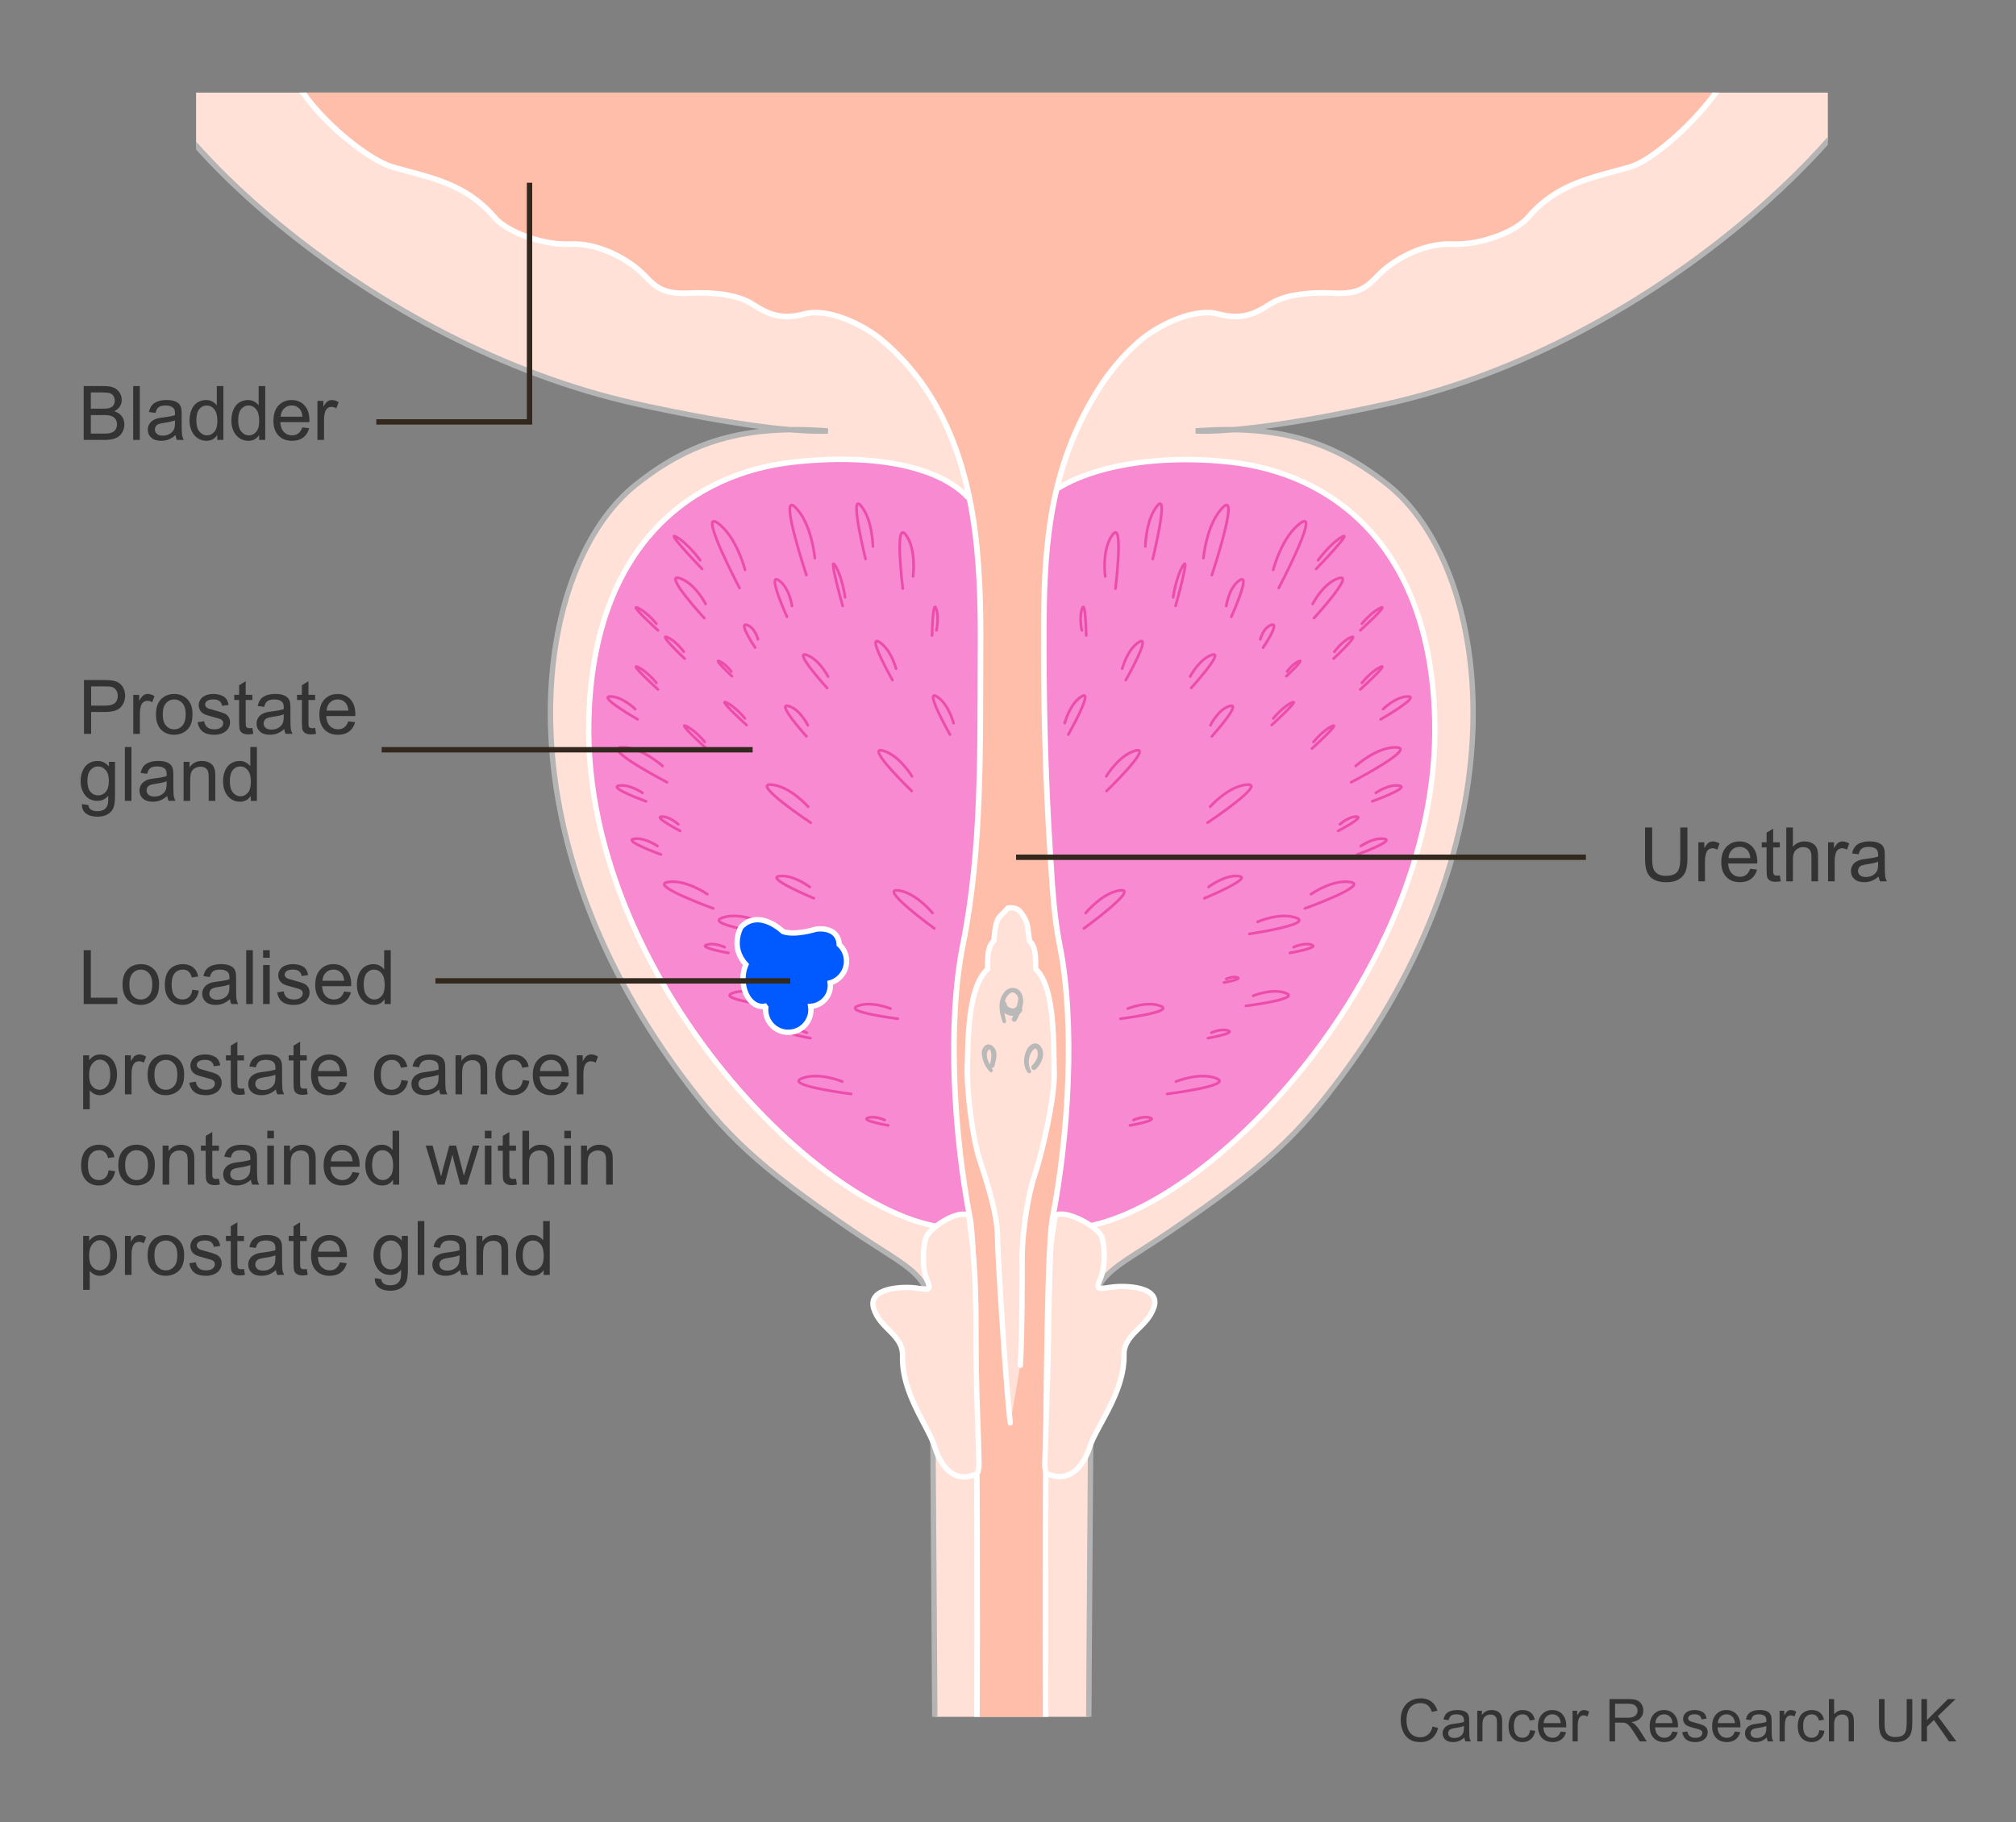 <?xml version="1.0" encoding="UTF-8"?>
<svg id="Layer_1" xmlns="http://www.w3.org/2000/svg" width="375" height="339" xmlns:xlink="http://www.w3.org/1999/xlink" version="1.1" viewBox="0 0 375 339">
  <rect x="0" y="0" width="375" height="339" fill="#808080" stroke="none"/>
  <!-- Generator: Adobe Illustrator 29.8.1, SVG Export Plug-In . SVG Version: 2.1.1 Build 2)  -->
  <defs>
    <clipPath id="clippath">
      <rect x="36.472" y="17.234" width="303.528" height="302.192" fill="none"/>
    </clipPath>
  </defs>
  <g clip-path="url(#clippath)">
    <path d="M190.357,349.846c-.597-.102-1.268-.172-2.027-.201-5.978-.227-6.651,3.065-6.651,3.065l-7.613-.047c0-7.088-.548-93.945-.727-106.656-.129-9.205-3.713-9.522-14.601-16.92-18.077-12.283-23.886-18.066-31.983-28.971-34.764-46.816-27.348-94.791-8.575-109.855,10.168-8.159,20.284-11.253,35.819-10.08-10.435.454-31.029-4.027-35.393-4.991C68.089,64.024,27.124,23.329,24.835,8h326.741c-3.118,14.439-43.257,56.024-93.772,67.189-4.363.964-24.957,5.445-35.393,4.991,15.535-1.174,25.651,1.92,35.819,10.08,18.773,15.064,26.189,63.039-8.575,109.855-8.099,10.904-13.906,16.688-31.983,28.971-10.887,7.398-14.472,7.715-14.602,16.92-.178,12.711-.726,99.568-.726,106.656l-7.612.047s-.674-3.291-6.65-3.065c-.759.029-1.433.1-2.027.201" fill="#ffe1d7" stroke="#b4b4b4"/>
    <path d="M188.406,228.391l-4.686.174c-.914-.067-1.807-.131-2.732-.215-22.945,3.98-72.821-44.709-71.459-94.623.891-32.66,19.497-45.732,38.117-47.76,18.045-1.963,30.525,2.014,34.269,9.161l1.897,2.895,5.537-1.791,2.448-.445c3.744-7.146,18.922-11.783,36.966-9.82,18.619,2.027,37.226,15.1,38.116,47.76,1.362,49.915-48.513,98.604-71.457,94.623-.927.084-1.82.148-2.732.215l-4.686-.174" fill="#f78ad0" stroke="#fff"/>
    <path d="M188.08,349.645c-1.21,0-6.336.822-6.593,3.19.34-24.164.68-117.123-1.02-125.973-3.058-15.895-4.285-36.432-1.363-51.05,3.641-18.199,3.18-36.881,3.287-55.367.094-16.223-.77-33.872-10.031-47.823-1.825-2.75-3.951-5.295-6.337-7.575-.533-.509-1.09-.991-1.644-1.476-3.632-3.179-10.344-6.306-14.656-5.17-4.31,1.134-6.683.176-9.755-1.816-2.706-1.752-7.261-2.269-11.797-2.042-4.538.227-6.078-.964-8.168-3.176-2.841-3.006-8.521-6.194-13.964-5.957-5.222.227-11.708-2.233-14.075-4.995-5.449-6.356-11.94-7.335-18.842-9.307-6.356-1.817-21.516-15.207-19.89-23.107h269.761c.986,6.565-13.536,21.291-19.893,23.107-6.901,1.972-13.394,2.951-18.842,9.307-2.366,2.762-8.853,5.222-14.074,4.995-5.444-.237-11.125,2.951-13.965,5.957-2.092,2.212-3.631,3.403-8.168,3.176-4.537-.227-9.092.289-11.798,2.042-3.073,1.992-5.445,2.95-9.756,1.816-4.312-1.135-11.023,1.992-14.656,5.17-3.032,2.653-5.616,5.782-7.733,9.206-8.444,13.654-9.838,27.262-9.936,42.801-.092,14.627.269,29.29,1.227,43.887.357,5.439.646,10.991,1.716,16.348,2.921,14.617,1.695,35.154-1.363,51.049-1.698,8.85-1.358,101.809-1.02,125.973-.257-2.367-5.363-3.19-6.65-3.19Z" fill="#ffbeaa" stroke="#fff" stroke-width="1.042"/>
    <g>
      <path d="M189.797,254.025c.34-5.959.34-16.51.34-20.254s.851-10.721,2.381-15.315c1.534-4.596,3.739-14.775,3.574-18.889-.17-4.254.329-15.826-3.414-19.229-.17-.851.342-4-1.19-5.275-.171-1.192-.235-3.354-1.019-4.424-.502-.682-.841-1.957-2.967-1.701l-1.616,1.701c-.852,1.021-.852,3.232-1.02,4.424-1.532,1.275-1.021,4.424-1.192,5.275-3.745,3.402-3.573,13.613-3.745,17.867-.163,4.113.851,13.271,2.384,17.867,1.531,4.594,3.233,10.211,3.233,13.953s1.699,29.615,2.38,34.719" fill="#ffe1d7" stroke="#fff" stroke-linecap="round" stroke-linejoin="round"/>
      <path d="M186.89,190.047c-.465-1.879-.843-4.637,1.247-5.68.994.014,1.681.914,1.475,1.887-.254,1.17-.475,2.305-1.126,3.268-.062.105-.028.242.071.305.099.064.234.035.297-.062.736-1.482,1.83-3.418.802-5.027-.384-.609-1.212-.857-1.906-.56-.498.213-.831.639-1.093,1.1-.857,1.559-.433,3.246.079,4.799.007.045.049.072.092.065.042-.008.069-.043.062-.092h0Z" fill="none" stroke="#b9b9b9" stroke-width=".5"/>
      <path d="M186.572,186.863c.043.404.128.822.432,1.098.695.639,1.928.858,2.607.043.071-.076.071-.205-.006-.283-.084-.078-.211-.072-.284.008-.517.639-1.424.426-2.042.035-.317-.205-.475-.561-.537-.943-.014-.049-.058-.078-.106-.062-.052.006-.078.055-.064.106h0Z" fill="#f0d1c5" stroke="#b9b9b9"/>
      <path d="M184.424,199.129c-.639-1.162-1.746-2.807-.674-4.027.136-.148.531-.184.709.24.397.916.135,1.902-.105,2.822-.036.107.028.221.128.248.104.037.22-.02.254-.127.291-1.162.852-2.899-.474-3.602-.853-.453-1.448.572-1.384,1.334.094,1.184.574,2.367,1.426,3.217.028.037.077.043.112.008.035-.029.042-.078.008-.113h0Z" fill="none" stroke="#b9b9b9" stroke-width=".5"/>
      <path d="M191.533,199.32c-.687-1.283-.526-3.049.482-4.154.24-.264.674-.519.958-.121.778,1.098.027,2.545-.796,3.353-.107.092-.118.242-.033.348.084.105.237.121.345.035,1.064-.986,1.908-2.963.704-4.141-.668-.652-1.582.021-1.937.715-.652,1.25-.808,2.922.135,4.057.028.037.077.051.12.02.034-.02.049-.076.021-.111h0Z" fill="#f0d1c5" stroke="#b9b9b9" stroke-width=".5"/>
    </g>
    <path d="M193.187,95.745c-.022.174-.043.347-.064.52" fill="#1d1d1b"/>
    <path d="M181.879,274.119c-4.949,2.44-7.241-2.41-7.972-4.822-1.157-3.857-6.233-10.039-6.015-16.984.127-3.99-4.215-5.029-5.376-8.879-1.16-3.855,5.352-4.119,7.874-3.787,2.521.33,2.924.553,1.932-1.812-.625-1.49-.797-4.758-.168-7.309.481-1.967,5.995-5.59,8.05-4.375l.617,4.789c.927,9.117.639,14.744.773,23.949.08,5.801.437,12.32.512,17.918l-.227,1.312Z" fill="#ffe1d7" stroke="#fff"/>
    <path d="M194.546,274.098c5.002,2.383,7.4-2.494,8.177-4.916,1.229-3.869,6.477-10.113,6.352-17.055-.078-3.99,4.354-5.078,5.589-8.945,1.231-3.867-5.388-4.055-7.959-3.693-2.568.361-2.981.586-1.939-1.791.655-1.498.874-4.768.272-7.311-.465-1.961-6.66-5.475-8.766-4.236l-.773,5.254c-.463,9.115-.355,15.051-.618,24.258-.161,5.803-.394,11.527-.546,17.127l.211,1.309Z" fill="#ffe1d7" stroke="#fff" stroke-width=".993"/>
  </g>
  <g>
    <path d="M15.568,81.853v-10.021h3.76c.766,0,1.38.102,1.842.304.463.203.825.515,1.088.937.262.421.393.862.393,1.323,0,.428-.116.832-.349,1.21s-.583.684-1.053.916c.606.178,1.072.481,1.397.909.326.428.489.934.489,1.518,0,.469-.099.906-.298,1.309-.197.403-.443.714-.734.933s-.657.384-1.098.496c-.439.112-.979.167-1.616.167h-3.821ZM16.895,76.042h2.167c.588,0,1.009-.039,1.265-.116.338-.1.592-.267.762-.499.172-.232.257-.524.257-.875,0-.333-.079-.625-.239-.878s-.387-.426-.684-.52-.805-.14-1.524-.14h-2.003v3.028ZM16.895,80.67h2.495c.429,0,.729-.016.902-.048.306-.055.561-.146.766-.273s.374-.313.506-.557.198-.525.198-.844c0-.374-.096-.698-.287-.974s-.457-.469-.797-.581c-.339-.112-.828-.167-1.466-.167h-2.317v3.445Z" fill="#333"/>
    <path d="M24.776,81.853v-10.021h1.23v10.021h-1.23Z" fill="#333"/>
    <path d="M32.651,80.958c-.456.387-.895.661-1.315.82-.422.16-.875.239-1.357.239-.797,0-1.41-.195-1.839-.584s-.643-.888-.643-1.494c0-.355.081-.68.243-.974.161-.294.373-.53.635-.708.263-.178.558-.312.886-.403.241-.064.606-.125,1.094-.185.993-.119,1.726-.26,2.194-.424.004-.168.007-.276.007-.321,0-.501-.116-.854-.349-1.06-.314-.278-.781-.417-1.401-.417-.579,0-1.006.102-1.282.304-.275.203-.479.562-.611,1.077l-1.203-.164c.109-.515.289-.931.54-1.248s.612-.561,1.087-.731,1.023-.256,1.647-.256c.62,0,1.124.073,1.511.219s.672.329.854.55.31.5.383.837c.041.209.062.588.062,1.135v1.641c0,1.144.026,1.867.078,2.17.053.303.156.594.312.872h-1.285c-.128-.255-.21-.554-.246-.896ZM32.549,78.209c-.447.182-1.117.337-2.01.465-.506.073-.863.155-1.073.246s-.372.225-.485.4-.171.37-.171.584c0,.328.124.602.372.82.249.219.612.328,1.091.328.474,0,.896-.104,1.265-.311s.641-.491.813-.851c.132-.278.198-.688.198-1.23v-.451Z" fill="#333"/>
    <path d="M40.41,81.853v-.916c-.461.72-1.137,1.08-2.03,1.08-.579,0-1.11-.16-1.597-.479-.484-.319-.861-.765-1.127-1.336-.268-.572-.4-1.229-.4-1.972,0-.725.121-1.382.362-1.972s.604-1.042,1.087-1.357,1.023-.472,1.62-.472c.438,0,.827.092,1.169.277s.619.425.834.721v-3.596h1.224v10.021h-1.142ZM36.521,78.23c0,.93.196,1.625.588,2.085s.854.69,1.388.69c.537,0,.994-.22,1.371-.66.375-.44.563-1.111.563-2.013,0-.994-.191-1.723-.574-2.188s-.854-.697-1.415-.697c-.547,0-1.004.223-1.371.67-.366.447-.55,1.151-.55,2.112Z" fill="#333"/>
    <path d="M48.196,81.853v-.916c-.46.72-1.138,1.08-2.03,1.08-.578,0-1.111-.16-1.596-.479-.486-.319-.861-.765-1.129-1.336-.266-.572-.399-1.229-.399-1.972,0-.725.12-1.382.362-1.972s.604-1.042,1.087-1.357,1.022-.472,1.62-.472c.438,0,.827.092,1.169.277s.62.425.834.721v-3.596h1.224v10.021h-1.142ZM44.307,78.23c0,.93.195,1.625.588,2.085s.854.69,1.388.69c.538,0,.995-.22,1.37-.66.377-.44.564-1.111.564-2.013,0-.994-.191-1.723-.574-2.188s-.854-.697-1.415-.697c-.547,0-1.004.223-1.37.67-.367.447-.551,1.151-.551,2.112Z" fill="#333"/>
    <path d="M56.242,79.515l1.271.157c-.201.743-.572,1.319-1.114,1.729s-1.235.615-2.078.615c-1.062,0-1.903-.327-2.526-.981-.621-.654-.933-1.571-.933-2.751,0-1.221.314-2.169.943-2.844s1.444-1.012,2.447-1.012c.971,0,1.764.331,2.379.991s.923,1.59.923,2.789c0,.073-.002.182-.007.328h-5.414c.046.797.271,1.408.677,1.832s.912.636,1.518.636c.451,0,.836-.119,1.155-.355s.571-.615.759-1.135ZM52.202,77.526h4.054c-.055-.611-.209-1.069-.465-1.374-.393-.474-.9-.711-1.524-.711-.565,0-1.04.189-1.425.567-.386.378-.599.884-.64,1.518Z" fill="#333"/>
    <path d="M59.045,81.853v-7.26h1.107v1.101c.283-.515.543-.854.783-1.019.238-.164.502-.246.789-.246.414,0,.836.132,1.265.396l-.424,1.142c-.301-.178-.602-.267-.902-.267-.269,0-.511.081-.725.243s-.366.386-.458.673c-.137.438-.205.916-.205,1.436v3.801h-1.23Z" fill="#333"/>
  </g>
  <g>
    <path d="M15.623,136.545v-10.021h3.78c.665,0,1.173.032,1.524.096.492.082.904.238,1.237.468s.601.553.804.967c.202.415.304.871.304,1.367,0,.852-.271,1.573-.813,2.164s-1.521.885-2.939.885h-2.57v4.074h-1.326ZM16.949,131.289h2.591c.856,0,1.466-.16,1.825-.479s.54-.768.54-1.347c0-.419-.106-.778-.317-1.077-.213-.298-.492-.496-.838-.591-.223-.059-.636-.089-1.237-.089h-2.563v3.582Z" fill="#333"/>
    <path d="M24.79,136.545v-7.26h1.107v1.101c.282-.515.544-.854.782-1.019.24-.164.503-.246.79-.246.415,0,.837.132,1.265.396l-.424,1.142c-.301-.178-.602-.267-.902-.267-.27,0-.51.081-.725.243s-.367.386-.458.673c-.137.438-.205.916-.205,1.436v3.801h-1.23Z" fill="#333"/>
    <path d="M29.008,132.916c0-1.344.373-2.34,1.121-2.987.625-.538,1.385-.807,2.283-.807.998,0,1.814.327,2.447.981s.95,1.558.95,2.71c0,.934-.14,1.669-.421,2.205-.279.536-.688.951-1.223,1.248-.536.296-1.121.444-1.754.444-1.016,0-1.838-.326-2.465-.978-.626-.652-.939-1.59-.939-2.816ZM30.272,132.916c0,.93.202,1.626.608,2.088s.916.694,1.531.694c.611,0,1.119-.232,1.524-.697s.608-1.173.608-2.126c0-.898-.204-1.578-.611-2.041-.408-.462-.916-.694-1.521-.694-.615,0-1.125.23-1.531.69s-.608,1.155-.608,2.085Z" fill="#333"/>
    <path d="M36.76,134.378l1.217-.191c.068.488.259.861.57,1.121.312.26.749.39,1.31.39.565,0,.984-.115,1.258-.345s.41-.5.41-.81c0-.278-.12-.497-.362-.656-.168-.109-.588-.249-1.258-.417-.902-.228-1.527-.425-1.877-.591-.348-.167-.612-.396-.793-.69-.18-.294-.27-.619-.27-.974,0-.324.074-.623.223-.899.147-.276.35-.505.604-.687.191-.141.452-.261.782-.359.331-.098.686-.147,1.063-.147.569,0,1.069.082,1.501.246.43.164.748.386.953.667s.346.655.424,1.125l-1.203.164c-.055-.374-.213-.666-.475-.875-.263-.209-.633-.314-1.111-.314-.564,0-.969.093-1.21.28s-.362.406-.362.656c0,.16.051.303.15.431.1.132.258.242.472.328.123.045.485.15,1.087.314.871.232,1.478.423,1.822.571.344.148.613.363.81.646s.294.633.294,1.053c0,.41-.119.796-.359,1.159-.238.362-.584.643-1.035.841s-.961.297-1.531.297c-.943,0-1.662-.196-2.156-.588-.495-.392-.811-.973-.947-1.743Z" fill="#333"/>
    <path d="M46.938,135.445l.178,1.087c-.347.073-.656.109-.93.109-.446,0-.793-.071-1.039-.212s-.419-.327-.52-.557-.15-.714-.15-1.453v-4.177h-.902v-.957h.902v-1.798l1.224-.738v2.536h1.237v.957h-1.237v4.245c0,.351.021.577.064.677.044.1.114.18.213.239.098.059.238.089.42.089.137,0,.316-.016.54-.048Z" fill="#333"/>
    <path d="M52.879,135.65c-.455.387-.895.661-1.316.82-.421.16-.873.239-1.356.239-.798,0-1.411-.195-1.839-.584s-.643-.888-.643-1.494c0-.355.081-.68.242-.974.162-.294.374-.53.637-.708.262-.178.557-.312.885-.403.242-.064.605-.125,1.094-.185.994-.119,1.725-.26,2.194-.424.005-.168.007-.276.007-.321,0-.501-.116-.854-.349-1.06-.314-.278-.782-.417-1.401-.417-.578,0-1.006.102-1.281.304-.276.203-.48.562-.612,1.077l-1.203-.164c.109-.515.29-.931.54-1.248s.613-.561,1.087-.731,1.022-.256,1.647-.256c.619,0,1.123.073,1.511.219s.673.329.854.55.311.5.383.837c.041.209.062.588.062,1.135v1.641c0,1.144.026,1.867.079,2.17.052.303.156.594.311.872h-1.285c-.127-.255-.209-.554-.246-.896ZM52.776,132.902c-.446.182-1.116.337-2.01.465-.506.073-.864.155-1.073.246s-.371.225-.485.4-.171.37-.171.584c0,.328.124.602.373.82.248.219.611.328,1.09.328.475,0,.896-.104,1.265-.311s.64-.491.813-.851c.133-.278.198-.688.198-1.23v-.451Z" fill="#333"/>
    <path d="M58.614,135.445l.178,1.087c-.347.073-.656.109-.93.109-.446,0-.793-.071-1.039-.212s-.419-.327-.52-.557-.15-.714-.15-1.453v-4.177h-.902v-.957h.902v-1.798l1.224-.738v2.536h1.237v.957h-1.237v4.245c0,.351.021.577.064.677.044.1.114.18.213.239.098.059.238.089.42.089.137,0,.316-.016.54-.048Z" fill="#333"/>
    <path d="M64.787,134.208l1.271.157c-.201.743-.572,1.319-1.114,1.729s-1.235.615-2.078.615c-1.062,0-1.903-.327-2.526-.981-.621-.654-.933-1.571-.933-2.751,0-1.221.314-2.169.943-2.844s1.444-1.012,2.447-1.012c.971,0,1.764.331,2.379.991s.923,1.59.923,2.789c0,.073-.002.182-.007.328h-5.414c.046.797.271,1.408.677,1.832s.912.636,1.518.636c.451,0,.836-.119,1.155-.355s.571-.615.759-1.135ZM60.747,132.218h4.054c-.055-.611-.209-1.069-.465-1.374-.393-.474-.9-.711-1.524-.711-.565,0-1.04.189-1.425.567-.386.378-.599.884-.64,1.518Z" fill="#333"/>
    <path d="M15.24,149.608l1.196.178c.05.369.188.638.417.807.305.228.723.342,1.251.342.569,0,1.009-.114,1.319-.342s.52-.547.629-.957c.064-.25.094-.777.089-1.579-.538.633-1.208.95-2.01.95-.998,0-1.771-.36-2.317-1.08s-.82-1.583-.82-2.591c0-.693.125-1.332.376-1.917s.614-1.038,1.091-1.357c.476-.319,1.035-.479,1.678-.479.857,0,1.562.346,2.119,1.039v-.875h1.135v6.275c0,1.13-.115,1.931-.346,2.403-.229.472-.594.844-1.094,1.118-.498.273-1.113.41-1.842.41-.865,0-1.565-.195-2.099-.584s-.79-.977-.772-1.76ZM16.259,145.247c0,.953.188,1.647.567,2.085s.852.656,1.422.656c.564,0,1.039-.218,1.422-.653s.574-1.118.574-2.047c0-.889-.197-1.559-.592-2.01-.394-.451-.869-.677-1.425-.677-.547,0-1.012.222-1.395.667s-.574,1.104-.574,1.979Z" fill="#333"/>
    <path d="M23.225,149.007v-10.021h1.23v10.021h-1.23Z" fill="#333"/>
    <path d="M31.1,148.111c-.455.387-.895.661-1.316.82-.421.16-.873.239-1.356.239-.798,0-1.411-.195-1.839-.584s-.643-.888-.643-1.494c0-.355.081-.68.242-.974.162-.294.374-.53.637-.708.262-.178.557-.312.885-.403.242-.064.605-.125,1.094-.185.994-.119,1.725-.26,2.194-.424.005-.168.007-.276.007-.321,0-.501-.116-.854-.349-1.06-.314-.278-.782-.417-1.401-.417-.578,0-1.006.102-1.281.304-.276.203-.48.562-.612,1.077l-1.203-.164c.109-.515.29-.931.54-1.248s.613-.561,1.087-.731,1.022-.256,1.647-.256c.619,0,1.123.073,1.511.219s.673.329.854.55.311.5.383.837c.041.209.062.588.062,1.135v1.641c0,1.144.026,1.867.079,2.17.052.303.156.594.311.872h-1.285c-.127-.255-.209-.554-.246-.896ZM30.997,145.363c-.446.182-1.116.337-2.01.465-.506.073-.864.155-1.073.246s-.371.225-.485.4-.171.37-.171.584c0,.328.124.602.373.82.248.219.611.328,1.09.328.475,0,.896-.104,1.265-.311s.64-.491.813-.851c.133-.278.198-.688.198-1.23v-.451Z" fill="#333"/>
    <path d="M34.148,149.007v-7.26h1.107v1.032c.533-.797,1.303-1.196,2.311-1.196.438,0,.84.079,1.207.236.366.157.641.363.823.619s.31.558.383.909c.046.228.068.626.068,1.196v4.464h-1.23v-4.416c0-.501-.048-.876-.144-1.125s-.266-.447-.51-.595c-.243-.148-.529-.222-.857-.222-.523,0-.977.167-1.357.499-.38.333-.57.964-.57,1.894v3.965h-1.23Z" fill="#333"/>
    <path d="M46.645,149.007v-.916c-.461.72-1.137,1.08-2.03,1.08-.579,0-1.11-.16-1.597-.479-.484-.319-.861-.765-1.127-1.336-.268-.572-.4-1.229-.4-1.972,0-.725.121-1.382.362-1.972s.604-1.042,1.087-1.357,1.023-.472,1.62-.472c.438,0,.827.092,1.169.277s.619.425.834.721v-3.596h1.224v10.021h-1.142ZM42.755,145.384c0,.93.196,1.625.588,2.085s.854.69,1.388.69c.537,0,.994-.22,1.371-.66.375-.44.563-1.111.563-2.013,0-.994-.191-1.723-.574-2.188s-.854-.697-1.415-.697c-.547,0-1.004.223-1.371.67-.366.447-.55,1.151-.55,2.112Z" fill="#333"/>
  </g>
  <g>
    <path d="M266.467,321.239l1.042.263c-.219.856-.611,1.509-1.179,1.958s-1.262.675-2.082.675c-.848,0-1.538-.173-2.07-.519-.531-.346-.937-.847-1.214-1.501-.277-.656-.416-1.359-.416-2.111,0-.82.156-1.535.47-2.146s.76-1.074,1.338-1.392c.578-.316,1.215-.475,1.909-.475.788,0,1.45.2,1.987.602.537.4.911.965,1.123,1.691l-1.026.242c-.183-.573-.447-.99-.795-1.252s-.784-.393-1.311-.393c-.605,0-1.111.146-1.518.436s-.691.68-.856,1.168c-.165.489-.247.993-.247,1.512,0,.67.098,1.255.293,1.754.195.5.498.873.91,1.12s.857.37,1.337.37c.584,0,1.078-.168,1.482-.504.405-.337.679-.837.822-1.499Z" fill="#333"/>
    <path d="M272.391,323.297c-.358.304-.703.519-1.034.645-.331.125-.687.188-1.065.188-.627,0-1.108-.153-1.445-.459-.337-.307-.505-.697-.505-1.174,0-.279.063-.534.19-.766.127-.23.294-.416.5-.556s.438-.245.695-.317c.189-.05.477-.098.859-.145.78-.093,1.355-.204,1.725-.333.003-.133.005-.217.005-.253,0-.394-.091-.671-.274-.832-.246-.219-.613-.328-1.101-.328-.455,0-.79.08-1.007.239s-.377.441-.48.847l-.945-.129c.086-.405.227-.731.424-.98s.481-.44.854-.575c.373-.134.805-.201,1.295-.201.487,0,.883.058,1.188.172.304.114.527.259.671.433s.243.393.301.658c.032.164.048.461.048.891v1.289c0,.899.021,1.468.062,1.706s.122.466.244.685h-1.01c-.101-.2-.165-.436-.193-.703ZM272.311,321.137c-.352.144-.878.266-1.58.365-.396.058-.678.122-.843.193-.165.072-.292.177-.382.314-.089.138-.134.291-.134.459,0,.258.098.473.293.645s.48.258.856.258c.372,0,.703-.081.994-.244.289-.163.503-.386.639-.668.104-.219.156-.541.156-.967v-.355Z" fill="#333"/>
    <path d="M274.786,324v-5.704h.871v.812c.418-.627,1.023-.94,1.814-.94.344,0,.66.062.948.186.288.123.504.285.647.485.144.201.243.439.301.715.036.179.054.492.054.939v3.508h-.967v-3.47c0-.394-.038-.688-.112-.884-.076-.195-.209-.351-.4-.467s-.416-.175-.674-.175c-.412,0-.768.131-1.066.392-.299.262-.449.758-.449,1.488v3.115h-.967Z" fill="#333"/>
    <path d="M284.627,321.91l.951.124c-.104.655-.37,1.168-.798,1.539-.428.37-.954.556-1.577.556-.78,0-1.407-.255-1.882-.766-.475-.51-.712-1.241-.712-2.193,0-.616.102-1.155.307-1.617.203-.462.515-.809.932-1.039.417-.231.871-.347,1.361-.347.619,0,1.126.156,1.52.47.395.313.646.759.758,1.335l-.939.146c-.09-.384-.248-.672-.476-.865s-.503-.29-.825-.29c-.486,0-.882.175-1.187.523-.305.35-.456.901-.456,1.657,0,.767.146,1.323.439,1.67.294.348.678.521,1.15.521.379,0,.696-.116.95-.35.254-.232.415-.59.483-1.074Z" fill="#333"/>
    <path d="M290.31,322.163l.999.124c-.157.583-.449,1.036-.875,1.358-.427.322-.971.483-1.633.483-.835,0-1.496-.257-1.985-.771-.488-.514-.733-1.234-.733-2.162,0-.96.248-1.704.742-2.234s1.135-.795,1.922-.795c.764,0,1.387.26,1.869.778.484.52.726,1.25.726,2.191,0,.058-.002.144-.005.258h-4.254c.035.627.213,1.107.531,1.439.318.334.716.5,1.192.5.354,0,.657-.093.907-.279.251-.187.45-.483.597-.892ZM287.135,320.6h3.186c-.043-.479-.165-.839-.365-1.079-.308-.372-.707-.559-1.197-.559-.444,0-.817.148-1.12.446-.303.297-.47.694-.503,1.191Z" fill="#333"/>
    <path d="M292.512,324v-5.704h.869v.864c.223-.404.428-.671.615-.8.188-.129.395-.193.621-.193.325,0,.656.104.993.312l-.333.896c-.236-.139-.473-.209-.709-.209-.211,0-.401.063-.569.19s-.288.304-.36.529c-.107.344-.16.72-.16,1.128v2.986h-.967Z" fill="#333"/>
    <path d="M299.381,324v-7.874h3.49c.702,0,1.236.07,1.602.212s.656.392.875.75c.219.357.328.753.328,1.187,0,.559-.182,1.029-.543,1.413-.361.383-.92.626-1.676.73.275.132.485.263.629.392.304.279.592.628.864,1.048l1.37,2.143h-1.311l-1.043-1.639c-.304-.473-.555-.834-.752-1.084-.196-.251-.373-.427-.528-.527-.156-.1-.314-.17-.476-.209-.118-.025-.312-.037-.58-.037h-1.209v3.496h-1.041ZM300.422,319.602h2.24c.477,0,.849-.05,1.117-.148s.473-.256.612-.473.21-.452.21-.706c0-.372-.136-.679-.406-.919-.271-.239-.697-.359-1.281-.359h-2.492v2.605Z" fill="#333"/>
    <path d="M311.09,322.163l.999.124c-.157.583-.449,1.036-.875,1.358-.427.322-.971.483-1.633.483-.835,0-1.496-.257-1.985-.771-.488-.514-.733-1.234-.733-2.162,0-.96.248-1.704.742-2.234s1.135-.795,1.922-.795c.764,0,1.387.26,1.869.778.484.52.726,1.25.726,2.191,0,.058-.002.144-.005.258h-4.254c.035.627.213,1.107.531,1.439.318.334.716.5,1.192.5.354,0,.657-.093.907-.279.251-.187.45-.483.597-.892ZM307.915,320.6h3.186c-.043-.479-.165-.839-.365-1.079-.308-.372-.707-.559-1.197-.559-.444,0-.817.148-1.12.446-.303.297-.47.694-.503,1.191Z" fill="#333"/>
    <path d="M312.916,322.297l.957-.15c.053.384.203.678.448.881.245.205.588.307,1.028.307.444,0,.773-.091.988-.271s.322-.393.322-.637c0-.218-.095-.39-.285-.516-.132-.086-.461-.194-.988-.327-.709-.179-1.2-.334-1.474-.465-.274-.131-.481-.312-.623-.542-.142-.231-.212-.486-.212-.766,0-.254.058-.489.174-.706s.275-.396.476-.54c.15-.111.355-.205.615-.282s.538-.115.835-.115c.447,0,.841.064,1.179.193.339.129.589.304.749.523.162.221.272.515.334.884l-.945.129c-.043-.294-.168-.522-.374-.688s-.497-.247-.872-.247c-.444,0-.762.073-.951.22-.189.147-.285.319-.285.516,0,.126.04.238.119.339.078.104.202.189.37.258.097.036.382.118.854.247.684.183,1.16.332,1.431.448s.482.286.637.508.231.498.231.827c0,.322-.095.626-.282.91-.188.285-.46.505-.813.661-.355.155-.756.233-1.203.233-.742,0-1.307-.154-1.695-.462s-.637-.765-.744-1.37Z" fill="#333"/>
    <path d="M322.708,322.163l.999.124c-.157.583-.449,1.036-.875,1.358-.427.322-.971.483-1.633.483-.835,0-1.496-.257-1.985-.771-.488-.514-.733-1.234-.733-2.162,0-.96.248-1.704.742-2.234s1.135-.795,1.922-.795c.764,0,1.387.26,1.869.778.484.52.726,1.25.726,2.191,0,.058-.002.144-.005.258h-4.254c.035.627.213,1.107.531,1.439.318.334.716.5,1.192.5.354,0,.657-.093.907-.279.251-.187.45-.483.597-.892ZM319.533,320.6h3.186c-.043-.479-.165-.839-.365-1.079-.308-.372-.707-.559-1.197-.559-.444,0-.817.148-1.12.446-.303.297-.47.694-.503,1.191Z" fill="#333"/>
    <path d="M328.643,323.297c-.358.304-.703.519-1.034.645-.331.125-.687.188-1.065.188-.627,0-1.108-.153-1.445-.459-.337-.307-.505-.697-.505-1.174,0-.279.063-.534.19-.766.127-.23.294-.416.5-.556s.438-.245.695-.317c.189-.05.477-.098.859-.145.78-.093,1.355-.204,1.725-.333.003-.133.005-.217.005-.253,0-.394-.091-.671-.274-.832-.246-.219-.613-.328-1.101-.328-.455,0-.79.08-1.007.239s-.377.441-.48.847l-.945-.129c.086-.405.227-.731.424-.98s.481-.44.854-.575c.373-.134.805-.201,1.295-.201.487,0,.883.058,1.188.172.304.114.527.259.671.433s.243.393.301.658c.032.164.048.461.048.891v1.289c0,.899.021,1.468.062,1.706s.122.466.244.685h-1.01c-.101-.2-.165-.436-.193-.703ZM328.562,321.137c-.352.144-.878.266-1.58.365-.396.058-.678.122-.843.193-.165.072-.292.177-.382.314-.089.138-.134.291-.134.459,0,.258.098.473.293.645s.48.258.856.258c.372,0,.703-.081.994-.244.289-.163.503-.386.639-.668.104-.219.156-.541.156-.967v-.355Z" fill="#333"/>
    <path d="M331.027,324v-5.704h.869v.864c.223-.404.428-.671.615-.8.188-.129.395-.193.621-.193.325,0,.656.104.993.312l-.333.896c-.236-.139-.473-.209-.709-.209-.211,0-.401.063-.569.19s-.288.304-.36.529c-.107.344-.16.72-.16,1.128v2.986h-.967Z" fill="#333"/>
    <path d="M338.424,321.91l.951.124c-.104.655-.37,1.168-.798,1.539-.428.37-.954.556-1.577.556-.78,0-1.407-.255-1.882-.766-.475-.51-.712-1.241-.712-2.193,0-.616.102-1.155.307-1.617.203-.462.515-.809.932-1.039.417-.231.871-.347,1.361-.347.619,0,1.126.156,1.52.47.395.313.646.759.758,1.335l-.939.146c-.09-.384-.248-.672-.476-.865s-.503-.29-.825-.29c-.486,0-.882.175-1.187.523-.305.35-.456.901-.456,1.657,0,.767.146,1.323.439,1.67.294.348.678.521,1.15.521.379,0,.696-.116.95-.35.254-.232.415-.59.483-1.074Z" fill="#333"/>
    <path d="M340.201,324v-7.874h.967v2.825c.451-.522,1.021-.784,1.709-.784.422,0,.789.083,1.101.25.312.166.534.396.669.69.134.293.201.719.201,1.277v3.615h-.967v-3.615c0-.482-.104-.835-.314-1.055-.209-.221-.506-.33-.889-.33-.286,0-.556.074-.809.223-.252.148-.432.35-.539.604-.107.255-.162.605-.162,1.053v3.121h-.967Z" fill="#333"/>
    <path d="M354.666,316.126h1.042v4.55c0,.791-.09,1.419-.269,1.885s-.502.844-.97,1.136c-.467.292-1.08.438-1.839.438-.738,0-1.342-.128-1.811-.382s-.804-.622-1.004-1.104c-.201-.481-.301-1.14-.301-1.974v-4.55h1.041v4.544c0,.684.064,1.188.191,1.512s.346.574.655.75c.31.175.688.263,1.136.263.767,0,1.312-.174,1.639-.521.325-.348.488-1.016.488-2.004v-4.544Z" fill="#333"/>
    <path d="M357.399,324v-7.874h1.042v3.905l3.91-3.905h1.412l-3.303,3.19,3.448,4.684h-1.375l-2.804-3.985-1.289,1.257v2.729h-1.042Z" fill="#333"/>
  </g>
  <line x1="70" y1="78.5" x2="99" y2="78.5" fill="none" stroke="#32281e"/>
  <line x1="98.5" y1="78" x2="98.5" y2="34" fill="none" stroke="#32281e"/>
  <g>
    <path d="M156.671,201.223s-4.559-1.855-7.615-.539c-3.056,1.316,9.274,2.852,9.274,2.852" fill="none" stroke="#ec4dab" stroke-linecap="round" stroke-width=".5"/>
    <path d="M165.649,187.657s-3.713-1.511-6.201-.439c-2.488,1.072,7.552,2.322,7.552,2.322" fill="none" stroke="#ec4dab" stroke-linecap="round" stroke-width=".5"/>
    <path d="M142.317,185.27s-3.713-1.511-6.201-.439,7.552,2.322,7.552,2.322" fill="none" stroke="#ec4dab" stroke-linecap="round" stroke-width=".5"/>
    <path d="M141.496,171.511s-4.326-1.888-7.286-.699c-2.96,1.189,8.821,2.955,8.821,2.955" fill="none" stroke="#ec4dab" stroke-linecap="round" stroke-width=".5"/>
    <path d="M150.611,165.025s-3.079-2.366-5.679-2.005c-2.6.361,6.456,4.112,6.456,4.112" fill="none" stroke="#ec4dab" stroke-linecap="round" stroke-width=".5"/>
    <path d="M150.324,150.097s-3.441-3.916-6.959-4.116c-3.518-.199,7.437,7.092,7.437,7.092" fill="none" stroke="#ec4dab" stroke-linecap="round" stroke-width=".5"/>
    <path d="M169.644,144.442s-2.426-4.051-5.528-4.804c-3.102-.752,5.467,7.534,5.467,7.534" fill="none" stroke="#ec4dab" stroke-linecap="round" stroke-width=".5"/>
    <path d="M123.248,142.527s-3.992-3.655-7.645-3.466c-3.653.19,8.472,6.484,8.472,6.484" fill="none" stroke="#ec4dab" stroke-linecap="round" stroke-width=".5"/>
    <path d="M126.173,153.361s-1.632-1.494-3.125-1.417c-1.493.078,3.463,2.651,3.463,2.651" fill="none" stroke="#ec4dab" stroke-linecap="round" stroke-width=".5"/>
    <path d="M134.789,176.224s-2.006-.934-3.407-.41c-1.401.524,4.1,1.485,4.1,1.485" fill="none" stroke="#ec4dab" stroke-linecap="round" stroke-width=".5"/>
    <path d="M147.314,182.142s-1.234-.575-2.097-.253c-.862.322,2.523.914,2.523.914" fill="none" stroke="#ec4dab" stroke-linecap="round" stroke-width=".5"/>
    <path d="M150.086,192.152s-1.872-.872-3.18-.383c-1.308.489,3.827,1.386,3.827,1.386" fill="none" stroke="#ec4dab" stroke-linecap="round" stroke-width=".5"/>
    <path d="M164.567,208.39s-1.872-.872-3.18-.383c-1.308.489,3.828,1.386,3.828,1.386" fill="none" stroke="#ec4dab" stroke-linecap="round" stroke-width=".5"/>
    <path d="M173.457,169.87s-3.144-3.887-6.508-4.215c-3.363-.328,6.849,7.085,6.849,7.085" fill="none" stroke="#ec4dab" stroke-linecap="round" stroke-width=".5"/>
    <path d="M131.565,166.364s-4.104-2.855-7.425-2.231c-3.321.623,8.554,4.893,8.554,4.893" fill="none" stroke="#ec4dab" stroke-linecap="round" stroke-width=".5"/>
    <path d="M122.283,157.41s-2.435-1.694-4.405-1.324c-1.97.37,5.075,2.903,5.075,2.903" fill="none" stroke="#ec4dab" stroke-linecap="round" stroke-width=".5"/>
    <path d="M119.5,147.513s-2.435-1.694-4.405-1.324,5.075,2.903,5.075,2.903" fill="none" stroke="#ec4dab" stroke-linecap="round" stroke-width=".5"/>
    <path d="M118.154,131.935s-2.395-2.375-4.674-2.348,5.114,4.247,5.114,4.247" fill="none" stroke="#ec4dab" stroke-linecap="round" stroke-width=".5"/>
    <path d="M154.034,125.873s-1.698-3.294-4.09-4.038c-2.392-.744,3.906,6.172,3.906,6.172" fill="none" stroke="#ec4dab" stroke-linecap="round" stroke-width=".5"/>
    <path d="M166.677,124.412s-.965-3.712-3.211-5.007c-2.246-1.295,2.54,7.121,2.54,7.121" fill="none" stroke="#ec4dab" stroke-linecap="round" stroke-width=".5"/>
    <path d="M177.376,134.55s-.965-3.712-3.211-5.007c-2.246-1.295,2.54,7.121,2.54,7.121" fill="none" stroke="#ec4dab" stroke-linecap="round" stroke-width=".5"/>
    <path d="M169.834,107.252s.71-5.062-1.392-7.805-.514,10.063-.514,10.063" fill="none" stroke="#ec4dab" stroke-linecap="round" stroke-width=".5"/>
    <path d="M151.565,103.846s-.542-6.44-3.66-9.49c-3.118-3.05,2.095,12.644,2.095,12.644" fill="none" stroke="#ec4dab" stroke-linecap="round" stroke-width=".5"/>
    <path d="M138.587,106.031s-1.585-6.266-5.158-8.766c-3.574-2.5,4.129,12.133,4.129,12.133" fill="none" stroke="#ec4dab" stroke-linecap="round" stroke-width=".5"/>
    <path d="M131.251,112.368s-2.033-3.99-4.947-4.818c-2.913-.828,4.695,7.45,4.695,7.45" fill="none" stroke="#ec4dab" stroke-linecap="round" stroke-width=".5"/>
    <path d="M150.265,134.949s-1.451-3.043-3.663-3.607c-2.212-.564,3.398,5.659,3.398,5.659" fill="none" stroke="#ec4dab" stroke-linecap="round" stroke-width=".5"/>
    <path d="M140.991,118.943s-.585-2.275-2.129-2.685,1.605,4.226,1.605,4.226" fill="none" stroke="#ec4dab" stroke-linecap="round" stroke-width=".5"/>
    <path d="M147.32,112.754s-.489-3.561-2.557-4.842c-2.069-1.282,1.622,6.845,1.622,6.845" fill="none" stroke="#ec4dab" stroke-linecap="round" stroke-width=".5"/>
    <path d="M162.368,101.666s-.051-5.026-2.252-7.606c-2.201-2.579.885,9.94.885,9.94" fill="none" stroke="#ec4dab" stroke-linecap="round" stroke-width=".5"/>
    <path d="M174.194,117.277s.539-2.501-.08-4.108c-.619-1.607-.743,5.062-.743,5.062" fill="none" stroke="#ec4dab" stroke-linecap="round" stroke-width=".5"/>
    <path d="M157.199,111.143s-.513-3.764-1.852-5.937,1.403,7.53,1.403,7.53" fill="none" stroke="#ec4dab" stroke-linecap="round" stroke-width=".5"/>
    <path d="M130.242,104.232s-2.236-3.071-4.445-4.349c-2.209-1.278,4.804,5.966,4.804,5.966" fill="none" stroke="#ec4dab" stroke-linecap="round" stroke-width=".5"/>
    <path d="M127.201,121.275s-1.513-2.11-3.144-2.738c-1.632-.628,3.3,4.009,3.3,4.009" fill="none" stroke="#ec4dab" stroke-linecap="round" stroke-width=".5"/>
    <path d="M136.018,124.939s-1.085-1.474-2.229-1.932c-1.144-.458,2.357,2.807,2.357,2.807" fill="none" stroke="#ec4dab" stroke-linecap="round" stroke-width=".5"/>
    <path d="M138.569,133.668s-1.757-2.179-3.47-2.958c-1.713-.779,3.767,4.187,3.767,4.187" fill="none" stroke="#ec4dab" stroke-linecap="round" stroke-width=".5"/>
    <path d="M122.09,127.047s-1.757-2.179-3.47-2.958c-1.713-.779,3.767,4.187,3.767,4.187" fill="none" stroke="#ec4dab" stroke-linecap="round" stroke-width=".5"/>
    <path d="M131.09,138.047s-1.757-2.179-3.47-2.958c-1.713-.779,3.767,4.187,3.767,4.187" fill="none" stroke="#ec4dab" stroke-linecap="round" stroke-width=".5"/>
    <path d="M122.09,116.047s-1.757-2.179-3.47-2.958c-1.713-.779,3.767,4.187,3.767,4.187" fill="none" stroke="#ec4dab" stroke-linecap="round" stroke-width=".5"/>
    <g>
      <path d="M218.749,201.223s4.559-1.855,7.615-.539c3.056,1.316-9.274,2.852-9.274,2.852" fill="none" stroke="#ec4dab" stroke-linecap="round" stroke-width=".5"/>
      <path d="M209.771,187.657s3.713-1.511,6.201-.439c2.488,1.072-7.552,2.322-7.552,2.322" fill="none" stroke="#ec4dab" stroke-linecap="round" stroke-width=".5"/>
      <path d="M233.103,185.27s3.713-1.511,6.201-.439-7.552,2.322-7.552,2.322" fill="none" stroke="#ec4dab" stroke-linecap="round" stroke-width=".5"/>
      <path d="M233.924,171.511s4.326-1.888,7.286-.699c2.96,1.189-8.821,2.955-8.821,2.955" fill="none" stroke="#ec4dab" stroke-linecap="round" stroke-width=".5"/>
      <path d="M224.809,165.025s3.079-2.366,5.679-2.005c2.6.361-6.456,4.112-6.456,4.112" fill="none" stroke="#ec4dab" stroke-linecap="round" stroke-width=".5"/>
      <path d="M225.096,150.097s3.441-3.916,6.959-4.116c3.518-.199-7.437,7.092-7.437,7.092" fill="none" stroke="#ec4dab" stroke-linecap="round" stroke-width=".5"/>
      <path d="M205.776,144.442s2.426-4.051,5.528-4.804c3.102-.752-5.467,7.534-5.467,7.534" fill="none" stroke="#ec4dab" stroke-linecap="round" stroke-width=".5"/>
      <path d="M252.172,142.527s3.992-3.655,7.645-3.466c3.653.19-8.472,6.484-8.472,6.484" fill="none" stroke="#ec4dab" stroke-linecap="round" stroke-width=".5"/>
      <path d="M249.247,153.361s1.632-1.494,3.125-1.417c1.493.078-3.463,2.651-3.463,2.651" fill="none" stroke="#ec4dab" stroke-linecap="round" stroke-width=".5"/>
      <path d="M240.631,176.224s2.006-.934,3.407-.41c1.401.524-4.1,1.485-4.1,1.485" fill="none" stroke="#ec4dab" stroke-linecap="round" stroke-width=".5"/>
      <path d="M228.106,182.142s1.234-.575,2.097-.253c.862.322-2.524.914-2.524.914" fill="none" stroke="#ec4dab" stroke-linecap="round" stroke-width=".5"/>
      <path d="M225.334,192.152s1.872-.872,3.18-.383c1.308.489-3.828,1.386-3.828,1.386" fill="none" stroke="#ec4dab" stroke-linecap="round" stroke-width=".5"/>
      <path d="M210.852,208.39s1.872-.872,3.18-.383c1.308.489-3.827,1.386-3.827,1.386" fill="none" stroke="#ec4dab" stroke-linecap="round" stroke-width=".5"/>
      <path d="M201.963,169.87s3.144-3.887,6.508-4.215c3.363-.328-6.849,7.085-6.849,7.085" fill="none" stroke="#ec4dab" stroke-linecap="round" stroke-width=".5"/>
      <path d="M243.855,166.364s4.104-2.855,7.425-2.231c3.321.623-8.554,4.893-8.554,4.893" fill="none" stroke="#ec4dab" stroke-linecap="round" stroke-width=".5"/>
      <path d="M253.137,157.41s2.435-1.694,4.405-1.324c1.97.37-5.075,2.903-5.075,2.903" fill="none" stroke="#ec4dab" stroke-linecap="round" stroke-width=".5"/>
      <path d="M255.92,147.513s2.435-1.694,4.405-1.324c1.97.37-5.075,2.903-5.075,2.903" fill="none" stroke="#ec4dab" stroke-linecap="round" stroke-width=".5"/>
      <path d="M257.265,131.935s2.395-2.375,4.674-2.348-5.114,4.247-5.114,4.247" fill="none" stroke="#ec4dab" stroke-linecap="round" stroke-width=".5"/>
      <path d="M221.386,125.873s1.698-3.294,4.09-4.038c2.392-.744-3.906,6.172-3.906,6.172" fill="none" stroke="#ec4dab" stroke-linecap="round" stroke-width=".5"/>
      <path d="M208.743,124.412s.965-3.712,3.211-5.007c2.246-1.295-2.54,7.121-2.54,7.121" fill="none" stroke="#ec4dab" stroke-linecap="round" stroke-width=".5"/>
      <path d="M198.044,134.55s.965-3.712,3.211-5.007c2.246-1.295-2.54,7.121-2.54,7.121" fill="none" stroke="#ec4dab" stroke-linecap="round" stroke-width=".5"/>
      <path d="M205.586,107.252s-.71-5.062,1.392-7.805.514,10.063.514,10.063" fill="none" stroke="#ec4dab" stroke-linecap="round" stroke-width=".5"/>
      <path d="M223.855,103.846s.542-6.44,3.66-9.49c3.118-3.05-2.095,12.644-2.095,12.644" fill="none" stroke="#ec4dab" stroke-linecap="round" stroke-width=".5"/>
      <path d="M236.833,106.031s1.585-6.266,5.158-8.766c3.574-2.5-4.129,12.133-4.129,12.133" fill="none" stroke="#ec4dab" stroke-linecap="round" stroke-width=".5"/>
      <path d="M244.168,112.368s2.034-3.99,4.947-4.818c2.913-.828-4.695,7.45-4.695,7.45" fill="none" stroke="#ec4dab" stroke-linecap="round" stroke-width=".5"/>
      <path d="M225.155,134.949s1.451-3.043,3.663-3.607-3.398,5.659-3.398,5.659" fill="none" stroke="#ec4dab" stroke-linecap="round" stroke-width=".5"/>
      <path d="M234.429,118.943s.585-2.275,2.129-2.685-1.605,4.226-1.605,4.226" fill="none" stroke="#ec4dab" stroke-linecap="round" stroke-width=".5"/>
      <path d="M228.1,112.754s.489-3.561,2.558-4.842c2.069-1.282-1.622,6.845-1.622,6.845" fill="none" stroke="#ec4dab" stroke-linecap="round" stroke-width=".5"/>
      <path d="M213.052,101.666s.051-5.026,2.252-7.606c2.201-2.579-.885,9.94-.885,9.94" fill="none" stroke="#ec4dab" stroke-linecap="round" stroke-width=".5"/>
      <path d="M201.226,117.277s-.539-2.501.08-4.108c.619-1.607.743,5.062.743,5.062" fill="none" stroke="#ec4dab" stroke-linecap="round" stroke-width=".5"/>
      <path d="M218.221,111.143s.513-3.764,1.852-5.937-1.403,7.53-1.403,7.53" fill="none" stroke="#ec4dab" stroke-linecap="round" stroke-width=".5"/>
      <path d="M245.178,104.232s2.236-3.071,4.445-4.349c2.209-1.278-4.804,5.966-4.804,5.966" fill="none" stroke="#ec4dab" stroke-linecap="round" stroke-width=".5"/>
      <path d="M248.218,121.275s1.513-2.11,3.144-2.738c1.632-.628-3.3,4.009-3.3,4.009" fill="none" stroke="#ec4dab" stroke-linecap="round" stroke-width=".5"/>
      <path d="M239.402,124.939s1.085-1.474,2.229-1.932c1.144-.458-2.357,2.807-2.357,2.807" fill="none" stroke="#ec4dab" stroke-linecap="round" stroke-width=".5"/>
      <path d="M236.85,133.668s1.757-2.179,3.47-2.958c1.713-.779-3.767,4.187-3.767,4.187" fill="none" stroke="#ec4dab" stroke-linecap="round" stroke-width=".5"/>
      <path d="M253.33,127.047s1.757-2.179,3.47-2.958c1.713-.779-3.767,4.187-3.767,4.187" fill="none" stroke="#ec4dab" stroke-linecap="round" stroke-width=".5"/>
      <path d="M244.33,138.047s1.757-2.179,3.47-2.958c1.713-.779-3.767,4.187-3.767,4.187" fill="none" stroke="#ec4dab" stroke-linecap="round" stroke-width=".5"/>
      <path d="M253.33,116.047s1.757-2.179,3.47-2.958c1.713-.779-3.767,4.187-3.767,4.187" fill="none" stroke="#ec4dab" stroke-linecap="round" stroke-width=".5"/>
    </g>
  </g>
  <path d="M157.47,178.828c0-1.226-.526-2.326-1.362-3.096-.013-.338-.065-.662-.171-.959-.886-2.477-4.173-1.892-4.173-1.892,0,0-3.915,1.239-6.114.437,0,0-4.452-4.35-7.813-.825,0,0-2.14,3.668.906,6.963-.341.781-.541,1.699-.541,2.685,0,2.827,1.617,5.118,3.613,5.118.156,0,.308-.019.458-.046.054.079.108.157.164.234-.013.136-.021.274-.021.414,0,2.328,1.887,4.215,4.215,4.215s4.215-1.887,4.215-4.215c0-.209-.02-.414-.05-.615,2.044-.13,3.663-1.825,3.663-3.901,0-.159-.012-.316-.031-.47,1.756-.509,3.042-2.126,3.042-4.046Z" fill="#005aff" stroke="#fff"/>
  <g>
    <path d="M15.568,186.811v-10.021h1.326v8.838h4.936v1.184h-6.262Z" fill="#333"/>
    <path d="M22.794,183.18c0-1.344.374-2.34,1.121-2.986.624-.538,1.386-.807,2.283-.807.998,0,1.813.326,2.447.98s.95,1.558.95,2.711c0,.934-.141,1.668-.42,2.204-.281.536-.688.951-1.225,1.247-.535.297-1.119.445-1.753.445-1.017,0-1.838-.326-2.464-.979-.627-.651-.94-1.59-.94-2.816ZM24.059,183.18c0,.93.203,1.627.608,2.089s.916.694,1.531.694c.61,0,1.118-.232,1.524-.697s.608-1.174.608-2.127c0-.897-.204-1.578-.612-2.04-.407-.462-.914-.694-1.521-.694-.615,0-1.126.23-1.531.691-.405.46-.608,1.154-.608,2.084Z" fill="#333"/>
    <path d="M35.775,184.15l1.21.158c-.132.834-.471,1.486-1.015,1.958-.545.472-1.214.708-2.007.708-.993,0-1.792-.325-2.396-.975-.604-.649-.906-1.58-.906-2.793,0-.783.13-1.469.39-2.057s.655-1.029,1.187-1.323c.53-.294,1.107-.44,1.732-.44.789,0,1.434.199,1.935.598s.823.965.964,1.699l-1.196.184c-.114-.487-.315-.854-.604-1.1-.29-.246-.64-.369-1.05-.369-.62,0-1.124.222-1.511.666s-.581,1.147-.581,2.109c0,.975.187,1.684.561,2.125.374.442.861.664,1.463.664.483,0,.886-.148,1.21-.445.324-.296.529-.752.615-1.367Z" fill="#333"/>
    <path d="M42.775,185.914c-.455.388-.895.661-1.316.82-.421.16-.873.24-1.356.24-.798,0-1.411-.195-1.839-.585s-.643-.888-.643-1.493c0-.355.081-.681.242-.975.162-.294.374-.529.637-.707.262-.178.557-.312.885-.404.242-.063.605-.125,1.094-.184.994-.119,1.725-.26,2.194-.424.005-.169.007-.276.007-.322,0-.501-.116-.854-.349-1.059-.314-.278-.782-.418-1.401-.418-.578,0-1.006.102-1.281.305-.276.203-.48.562-.612,1.076l-1.203-.164c.109-.515.29-.93.54-1.247s.613-.561,1.087-.731,1.022-.256,1.647-.256c.619,0,1.123.072,1.511.219.388.146.673.328.854.55s.311.5.383.837c.041.21.062.588.062,1.135v1.641c0,1.145.026,1.867.079,2.171.052.304.156.594.311.872h-1.285c-.127-.256-.209-.555-.246-.896ZM42.673,183.166c-.446.183-1.116.338-2.01.465-.506.073-.864.155-1.073.246-.209.092-.371.225-.485.4s-.171.37-.171.584c0,.328.124.602.373.82.248.219.611.328,1.09.328.475,0,.896-.104,1.265-.311s.64-.491.813-.852c.133-.277.198-.688.198-1.23v-.451Z" fill="#333"/>
    <path d="M45.797,186.811v-10.021h1.23v10.021h-1.23Z" fill="#333"/>
    <path d="M48.941,178.203v-1.414h1.23v1.414h-1.23ZM48.941,186.811v-7.26h1.23v7.26h-1.23Z" fill="#333"/>
    <path d="M51.553,184.643l1.217-.191c.068.488.259.861.57,1.121.312.26.749.391,1.31.391.565,0,.984-.115,1.258-.346s.41-.5.41-.811c0-.277-.12-.496-.362-.656-.168-.109-.588-.248-1.258-.416-.902-.229-1.527-.426-1.877-.592-.348-.166-.612-.396-.793-.69-.18-.294-.27-.618-.27-.974,0-.324.074-.623.223-.899.147-.276.35-.505.604-.687.191-.142.452-.262.782-.359.331-.098.686-.146,1.063-.146.569,0,1.069.082,1.501.246.43.164.748.386.953.666s.346.655.424,1.125l-1.203.164c-.055-.374-.213-.666-.475-.875-.263-.21-.633-.314-1.111-.314-.564,0-.969.093-1.21.279-.241.188-.362.406-.362.656,0,.16.051.304.15.432.1.132.258.241.472.328.123.045.485.15,1.087.314.871.232,1.478.422,1.822.57.344.148.613.363.81.646.196.282.294.633.294,1.053,0,.41-.119.796-.359,1.158-.238.362-.584.643-1.035.841s-.961.298-1.531.298c-.943,0-1.662-.196-2.156-.588-.495-.393-.811-.974-.947-1.744Z" fill="#333"/>
    <path d="M64.015,184.473l1.271.156c-.2.743-.571,1.32-1.114,1.73s-1.234.615-2.078.615c-1.062,0-1.904-.328-2.525-.981-.623-.653-.934-1.571-.934-2.751,0-1.222.314-2.17.943-2.844.629-.675,1.445-1.012,2.447-1.012.971,0,1.764.33,2.379.99.615.661.923,1.591.923,2.789,0,.073-.003.183-.007.328h-5.414c.045.798.271,1.408.677,1.832s.911.637,1.518.637c.451,0,.837-.119,1.155-.355.318-.237.572-.615.759-1.135ZM59.975,182.482h4.054c-.055-.61-.21-1.068-.465-1.373-.392-.475-.899-.711-1.524-.711-.564,0-1.04.188-1.426.566-.385.379-.598.885-.639,1.518Z" fill="#333"/>
    <path d="M71.541,186.811v-.916c-.461.72-1.137,1.08-2.03,1.08-.579,0-1.11-.16-1.597-.479-.484-.319-.861-.766-1.127-1.337-.268-.571-.4-1.229-.4-1.972,0-.725.121-1.383.362-1.973s.604-1.043,1.087-1.357,1.023-.471,1.62-.471c.438,0,.827.092,1.169.276s.619.425.834.722v-3.596h1.224v10.021h-1.142ZM67.651,183.188c0,.93.196,1.624.588,2.084.392.461.854.691,1.388.691.537,0,.994-.221,1.371-.66.375-.439.563-1.111.563-2.014,0-.993-.191-1.723-.574-2.188s-.854-.697-1.415-.697c-.547,0-1.004.224-1.371.67-.366.447-.55,1.151-.55,2.113Z" fill="#333"/>
    <path d="M15.466,206.393v-10.043h1.121v.943c.265-.369.563-.646.896-.83s.736-.277,1.21-.277c.62,0,1.167.16,1.641.479.474.319.831.77,1.073,1.351s.362,1.218.362,1.911c0,.742-.134,1.411-.399,2.006-.268.595-.654,1.051-1.162,1.367-.509.316-1.043.475-1.604.475-.41,0-.778-.086-1.104-.26-.326-.174-.594-.393-.804-.656v3.535h-1.23ZM16.58,200.021c0,.934.189,1.624.567,2.07.378.447.837.67,1.374.67.547,0,1.016-.23,1.404-.693.391-.463.585-1.18.585-2.15,0-.925-.19-1.617-.571-2.078-.38-.46-.834-.689-1.363-.689-.523,0-.988.244-1.391.734-.404.49-.605,1.202-.605,2.137Z" fill="#333"/>
    <path d="M23.238,203.609v-7.26h1.107v1.102c.283-.516.543-.855.783-1.02.238-.164.502-.246.789-.246.414,0,.836.133,1.265.396l-.424,1.143c-.301-.178-.602-.268-.902-.268-.269,0-.511.082-.725.243s-.366.386-.458.673c-.137.438-.205.916-.205,1.436v3.801h-1.23Z" fill="#333"/>
    <path d="M27.456,199.98c0-1.345.374-2.341,1.121-2.988.624-.537,1.386-.807,2.283-.807.998,0,1.813.328,2.447.981s.95,1.558.95,2.71c0,.935-.141,1.67-.42,2.205-.281.535-.688.951-1.225,1.248-.535.295-1.119.443-1.753.443-1.017,0-1.838-.326-2.464-.977-.627-.652-.94-1.591-.94-2.816ZM28.721,199.98c0,.93.203,1.625.608,2.088s.916.693,1.531.693c.61,0,1.118-.232,1.524-.697s.608-1.173.608-2.125c0-.898-.204-1.578-.612-2.041-.407-.463-.914-.693-1.521-.693-.615,0-1.126.229-1.531.689-.405.461-.608,1.156-.608,2.086Z" fill="#333"/>
    <path d="M35.208,201.443l1.217-.191c.068.487.259.861.571,1.121.312.26.748.389,1.309.389.564,0,.984-.115,1.258-.345s.41-.5.41-.81c0-.278-.121-.497-.362-.656-.169-.109-.588-.249-1.258-.418-.902-.228-1.528-.424-1.876-.591-.35-.167-.613-.396-.793-.69-.181-.294-.271-.619-.271-.975,0-.323.074-.623.222-.898.148-.275.35-.505.605-.688.191-.141.452-.26.783-.358.33-.099.684-.147,1.062-.147.57,0,1.07.082,1.5.246.432.164.749.387.954.667s.347.655.424,1.124l-1.203.164c-.055-.373-.213-.665-.476-.875-.262-.209-.632-.314-1.11-.314-.565,0-.968.094-1.21.281-.242.187-.362.405-.362.656,0,.159.05.303.15.43.101.133.257.242.472.328.123.046.485.15,1.087.314.87.232,1.478.424,1.821.571.345.147.615.363.811.646.195.283.294.634.294,1.053,0,.41-.12.797-.358,1.159-.24.362-.585.642-1.036.841-.451.197-.962.297-1.531.297-.943,0-1.662-.195-2.157-.588-.494-.392-.81-.973-.946-1.742Z" fill="#333"/>
    <path d="M45.387,202.51l.178,1.086c-.346.074-.656.109-.93.109-.447,0-.793-.07-1.039-.211-.246-.143-.42-.328-.52-.559-.1-.229-.15-.713-.15-1.451v-4.178h-.902v-.957h.902v-1.797l1.224-.738v2.535h1.237v.957h-1.237v4.246c0,.351.021.576.065.676.043.101.113.181.211.24.099.059.238.088.421.088.137,0,.317-.016.54-.047Z" fill="#333"/>
    <path d="M51.327,202.715c-.456.387-.895.66-1.315.82-.422.158-.875.238-1.357.238-.797,0-1.41-.195-1.839-.584-.429-.39-.643-.888-.643-1.494,0-.355.081-.68.243-.974.161-.294.373-.53.635-.708.263-.178.558-.312.886-.402.241-.064.606-.126,1.094-.186.993-.118,1.726-.26,2.194-.424.004-.168.007-.275.007-.32,0-.502-.116-.855-.349-1.061-.314-.277-.781-.416-1.401-.416-.579,0-1.006.102-1.282.304-.275.202-.479.562-.611,1.077l-1.203-.164c.109-.516.289-.932.54-1.248s.612-.561,1.087-.731,1.023-.257,1.647-.257c.62,0,1.124.073,1.511.219.387.146.672.33.854.551s.31.5.383.838c.041.209.062.588.062,1.135v1.641c0,1.144.026,1.867.078,2.17.053.303.156.594.312.871h-1.285c-.128-.256-.21-.553-.246-.895ZM51.225,199.967c-.447.182-1.117.337-2.01.465-.506.072-.863.154-1.073.246-.21.091-.372.225-.485.399s-.171.37-.171.585c0,.328.124.602.372.82.249.219.612.328,1.091.328.474,0,.896-.104,1.265-.312s.641-.491.813-.851c.132-.278.198-.688.198-1.23v-.451Z" fill="#333"/>
    <path d="M57.062,202.51l.178,1.086c-.346.074-.656.109-.93.109-.447,0-.793-.07-1.039-.211-.246-.143-.42-.328-.52-.559-.1-.229-.15-.713-.15-1.451v-4.178h-.902v-.957h.902v-1.797l1.224-.738v2.535h1.237v.957h-1.237v4.246c0,.351.021.576.065.676.043.101.113.181.211.24.099.059.238.088.421.088.137,0,.317-.016.54-.047Z" fill="#333"/>
    <path d="M63.235,201.271l1.271.158c-.2.742-.571,1.318-1.114,1.729s-1.234.615-2.078.615c-1.062,0-1.904-.326-2.525-.98-.623-.654-.934-1.571-.934-2.752,0-1.221.314-2.169.943-2.844.629-.674,1.445-1.012,2.447-1.012.971,0,1.764.331,2.379.992.615.66.923,1.59.923,2.789,0,.072-.003.182-.007.328h-5.414c.045.797.271,1.408.677,1.832s.911.635,1.518.635c.451,0,.837-.118,1.155-.355.318-.236.572-.615.759-1.135ZM59.195,199.283h4.054c-.055-.611-.21-1.069-.465-1.375-.392-.474-.899-.711-1.524-.711-.564,0-1.04.189-1.426.568-.385.378-.598.884-.639,1.518Z" fill="#333"/>
    <path d="M74.679,200.951l1.21.156c-.133.834-.471,1.487-1.016,1.959-.544.471-1.213.707-2.006.707-.994,0-1.792-.324-2.396-.974-.604-.649-.905-1.58-.905-2.792,0-.784.13-1.471.39-2.059s.655-1.028,1.186-1.322c.531-.294,1.109-.441,1.733-.441.788,0,1.433.199,1.935.599s.822.965.964,1.698l-1.196.186c-.113-.488-.315-.855-.605-1.102-.289-.246-.639-.369-1.049-.369-.619,0-1.123.223-1.511.667s-.581,1.147-.581,2.108c0,.976.188,1.685.561,2.127.373.441.861.662,1.463.662.482,0,.887-.147,1.21-.443.323-.297.528-.752.615-1.367Z" fill="#333"/>
    <path d="M81.679,202.715c-.456.387-.895.66-1.315.82-.422.158-.875.238-1.357.238-.797,0-1.41-.195-1.839-.584-.429-.39-.643-.888-.643-1.494,0-.355.081-.68.243-.974.161-.294.373-.53.635-.708.263-.178.558-.312.886-.402.241-.064.606-.126,1.094-.186.993-.118,1.726-.26,2.194-.424.004-.168.007-.275.007-.32,0-.502-.116-.855-.349-1.061-.314-.277-.781-.416-1.401-.416-.579,0-1.006.102-1.282.304-.275.202-.479.562-.611,1.077l-1.203-.164c.109-.516.289-.932.54-1.248s.612-.561,1.087-.731,1.023-.257,1.647-.257c.62,0,1.124.073,1.511.219.387.146.672.33.854.551s.31.5.383.838c.041.209.062.588.062,1.135v1.641c0,1.144.026,1.867.078,2.17.053.303.156.594.312.871h-1.285c-.128-.256-.21-.553-.246-.895ZM81.576,199.967c-.447.182-1.117.337-2.01.465-.506.072-.863.154-1.073.246-.21.091-.372.225-.485.399s-.171.37-.171.585c0,.328.124.602.372.82.249.219.612.328,1.091.328.474,0,.896-.104,1.265-.312s.641-.491.813-.851c.132-.278.198-.688.198-1.23v-.451Z" fill="#333"/>
    <path d="M84.728,203.609v-7.26h1.107v1.033c.533-.798,1.304-1.197,2.311-1.197.438,0,.84.079,1.206.236.367.157.643.363.824.619.182.255.311.558.383.908.045.229.068.627.068,1.197v4.463h-1.23v-4.416c0-.501-.048-.875-.144-1.124s-.266-.446-.509-.595c-.244-.148-.53-.223-.858-.223-.524,0-.977.167-1.356.5-.381.332-.571.963-.571,1.893v3.965h-1.23Z" fill="#333"/>
    <path d="M97.251,200.951l1.21.156c-.133.834-.471,1.487-1.016,1.959-.544.471-1.213.707-2.006.707-.994,0-1.792-.324-2.396-.974-.604-.649-.905-1.58-.905-2.792,0-.784.13-1.471.39-2.059s.655-1.028,1.186-1.322c.531-.294,1.109-.441,1.733-.441.788,0,1.433.199,1.935.599s.822.965.964,1.698l-1.196.186c-.113-.488-.315-.855-.605-1.102-.289-.246-.639-.369-1.049-.369-.619,0-1.123.223-1.511.667s-.581,1.147-.581,2.108c0,.976.188,1.685.561,2.127.373.441.861.662,1.463.662.482,0,.887-.147,1.21-.443.323-.297.528-.752.615-1.367Z" fill="#333"/>
    <path d="M104.483,201.271l1.271.158c-.2.742-.571,1.318-1.114,1.729s-1.234.615-2.078.615c-1.062,0-1.904-.326-2.525-.98-.623-.654-.934-1.571-.934-2.752,0-1.221.314-2.169.943-2.844.629-.674,1.445-1.012,2.447-1.012.971,0,1.764.331,2.379.992.615.66.923,1.59.923,2.789,0,.072-.003.182-.007.328h-5.414c.045.797.271,1.408.677,1.832s.911.635,1.518.635c.451,0,.837-.118,1.155-.355.318-.236.572-.615.759-1.135ZM100.443,199.283h4.054c-.055-.611-.21-1.069-.465-1.375-.392-.474-.899-.711-1.524-.711-.564,0-1.04.189-1.426.568-.385.378-.598.884-.639,1.518Z" fill="#333"/>
    <path d="M107.286,203.609v-7.26h1.107v1.102c.282-.516.544-.855.782-1.02.24-.164.503-.246.79-.246.415,0,.837.133,1.265.396l-.424,1.143c-.301-.178-.602-.268-.902-.268-.27,0-.51.082-.725.243s-.367.386-.458.673c-.137.438-.205.916-.205,1.436v3.801h-1.23Z" fill="#333"/>
    <path d="M20.203,217.75l1.21.158c-.132.834-.471,1.486-1.015,1.959-.545.471-1.214.707-2.007.707-.993,0-1.792-.324-2.396-.975-.604-.648-.906-1.58-.906-2.793,0-.783.13-1.469.39-2.057s.655-1.029,1.187-1.322c.53-.295,1.107-.441,1.732-.441.789,0,1.434.199,1.935.598s.823.965.964,1.699l-1.196.184c-.114-.486-.315-.854-.604-1.1-.29-.246-.64-.369-1.05-.369-.62,0-1.124.223-1.511.666-.387.445-.581,1.146-.581,2.109,0,.975.187,1.684.561,2.125.374.443.861.664,1.463.664.483,0,.886-.148,1.21-.445.324-.295.529-.752.615-1.367Z" fill="#333"/>
    <path d="M22.008,216.779c0-1.344.373-2.34,1.121-2.986.625-.539,1.385-.807,2.283-.807.998,0,1.814.326,2.447.98s.95,1.557.95,2.711c0,.934-.14,1.668-.421,2.205-.279.535-.688.951-1.223,1.246-.536.297-1.121.445-1.754.445-1.016,0-1.838-.326-2.465-.979-.626-.65-.939-1.59-.939-2.816ZM23.272,216.779c0,.93.202,1.627.608,2.09.406.461.916.693,1.531.693.611,0,1.119-.232,1.524-.697s.608-1.174.608-2.127c0-.896-.204-1.578-.611-2.039-.408-.463-.916-.695-1.521-.695-.615,0-1.125.23-1.531.691-.406.459-.608,1.154-.608,2.084Z" fill="#333"/>
    <path d="M30.252,220.41v-7.26h1.107v1.031c.533-.797,1.303-1.195,2.311-1.195.438,0,.84.078,1.207.236.366.156.641.363.823.617.183.256.31.559.383.91.046.227.068.627.068,1.195v4.465h-1.23v-4.416c0-.502-.048-.877-.144-1.125s-.266-.447-.51-.594c-.243-.148-.529-.223-.857-.223-.523,0-.977.166-1.357.498-.38.334-.57.965-.57,1.895v3.965h-1.23Z" fill="#333"/>
    <path d="M40.725,219.309l.178,1.088c-.346.072-.656.109-.93.109-.447,0-.793-.07-1.039-.213-.246-.141-.42-.326-.52-.557s-.15-.715-.15-1.453v-4.176h-.902v-.957h.902v-1.799l1.224-.738v2.537h1.237v.957h-1.237v4.244c0,.352.021.576.065.678.043.1.113.18.211.238.099.061.238.09.421.09.137,0,.317-.016.54-.049Z" fill="#333"/>
    <path d="M46.665,219.514c-.456.389-.895.662-1.315.82-.422.16-.875.24-1.357.24-.797,0-1.41-.195-1.839-.584-.429-.391-.643-.889-.643-1.494,0-.355.081-.68.243-.975.161-.293.373-.529.635-.707.263-.178.558-.312.886-.404.241-.062.606-.125,1.094-.184.993-.119,1.726-.26,2.194-.424.004-.17.007-.275.007-.322,0-.5-.116-.854-.349-1.059-.314-.279-.781-.418-1.401-.418-.579,0-1.006.102-1.282.305-.275.203-.479.562-.611,1.076l-1.203-.164c.109-.514.289-.93.54-1.246.251-.318.612-.561,1.087-.732.475-.17,1.023-.256,1.647-.256.62,0,1.124.072,1.511.219.387.145.672.328.854.551.183.221.31.5.383.836.041.211.062.588.062,1.135v1.641c0,1.145.026,1.867.078,2.172.053.303.156.592.312.871h-1.285c-.128-.256-.21-.555-.246-.896ZM46.562,216.766c-.447.184-1.117.338-2.01.465-.506.074-.863.156-1.073.246-.21.092-.372.225-.485.4s-.171.371-.171.584c0,.328.124.602.372.82.249.219.612.328,1.091.328.474,0,.896-.104,1.265-.311s.641-.49.813-.852c.132-.277.198-.688.198-1.23v-.451Z" fill="#333"/>
    <path d="M49.721,211.803v-1.414h1.23v1.414h-1.23ZM49.721,220.41v-7.26h1.23v7.26h-1.23Z" fill="#333"/>
    <path d="M52.824,220.41v-7.26h1.107v1.031c.533-.797,1.303-1.195,2.311-1.195.438,0,.84.078,1.207.236.366.156.641.363.823.617.183.256.31.559.383.91.046.227.068.627.068,1.195v4.465h-1.23v-4.416c0-.502-.048-.877-.144-1.125s-.266-.447-.51-.594c-.243-.148-.529-.223-.857-.223-.523,0-.977.166-1.357.498-.38.334-.57.965-.57,1.895v3.965h-1.23Z" fill="#333"/>
    <path d="M65.58,218.072l1.271.156c-.201.744-.572,1.32-1.114,1.73s-1.235.615-2.078.615c-1.062,0-1.903-.328-2.526-.98-.621-.654-.933-1.572-.933-2.752,0-1.223.314-2.17.943-2.844.629-.676,1.444-1.012,2.447-1.012.971,0,1.764.33,2.379.99.615.662.923,1.592.923,2.789,0,.074-.002.184-.007.328h-5.414c.046.799.271,1.408.677,1.832s.912.637,1.518.637c.451,0,.836-.119,1.155-.355.319-.238.571-.615.759-1.135ZM61.54,216.082h4.054c-.055-.609-.209-1.068-.465-1.373-.393-.475-.9-.711-1.524-.711-.565,0-1.04.189-1.425.566-.386.379-.599.885-.64,1.518Z" fill="#333"/>
    <path d="M73.106,220.41v-.916c-.46.719-1.138,1.08-2.03,1.08-.578,0-1.111-.16-1.596-.479-.486-.32-.861-.766-1.129-1.336-.266-.572-.399-1.23-.399-1.973,0-.725.12-1.383.362-1.973s.604-1.043,1.087-1.357,1.022-.471,1.62-.471c.438,0,.827.092,1.169.277.342.184.62.424.834.721v-3.596h1.224v10.021h-1.142ZM69.217,216.787c0,.93.195,1.625.588,2.084.393.461.854.691,1.388.691.538,0,.995-.221,1.37-.66.377-.439.564-1.111.564-2.014,0-.992-.191-1.723-.574-2.188s-.854-.697-1.415-.697c-.547,0-1.004.225-1.37.67-.367.447-.551,1.15-.551,2.113Z" fill="#333"/>
    <path d="M81.412,220.41l-2.222-7.26h1.271l1.155,4.189.431,1.559c.019-.076.144-.576.376-1.496l1.155-4.252h1.265l1.087,4.211.362,1.387.417-1.4,1.244-4.197h1.196l-2.27,7.26h-1.278l-1.155-4.348-.28-1.238-1.47,5.586h-1.285Z" fill="#333"/>
    <path d="M90.189,211.803v-1.414h1.23v1.414h-1.23ZM90.189,220.41v-7.26h1.23v7.26h-1.23Z" fill="#333"/>
    <path d="M95.979,219.309l.178,1.088c-.347.072-.656.109-.93.109-.446,0-.793-.07-1.039-.213-.246-.141-.419-.326-.52-.557s-.15-.715-.15-1.453v-4.176h-.902v-.957h.902v-1.799l1.224-.738v2.537h1.237v.957h-1.237v4.244c0,.352.021.576.064.678.044.1.114.18.213.238.098.061.238.09.42.09.137,0,.316-.016.54-.049Z" fill="#333"/>
    <path d="M97.183,220.41v-10.021h1.23v3.596c.574-.666,1.299-.998,2.174-.998.538,0,1.005.105,1.401.318.396.211.68.504.852.877.17.375.256.916.256,1.627v4.602h-1.23v-4.602c0-.615-.133-1.062-.4-1.342-.266-.281-.643-.422-1.131-.422-.365,0-.707.096-1.029.285-.32.188-.55.445-.687.768-.137.324-.205.771-.205,1.34v3.973h-1.23Z" fill="#333"/>
    <path d="M104.976,211.803v-1.414h1.23v1.414h-1.23ZM104.976,220.41v-7.26h1.23v7.26h-1.23Z" fill="#333"/>
    <path d="M108.079,220.41v-7.26h1.107v1.031c.533-.797,1.304-1.195,2.311-1.195.438,0,.84.078,1.206.236.367.156.643.363.824.617.182.256.311.559.383.91.045.227.068.627.068,1.195v4.465h-1.23v-4.416c0-.502-.048-.877-.144-1.125s-.266-.447-.509-.594c-.244-.148-.53-.223-.858-.223-.524,0-.977.166-1.356.498-.381.334-.571.965-.571,1.895v3.965h-1.23Z" fill="#333"/>
    <path d="M15.466,239.992v-10.041h1.121v.943c.265-.369.563-.646.896-.83.332-.186.736-.277,1.21-.277.62,0,1.167.158,1.641.479.474.318.831.77,1.073,1.35.242.582.362,1.219.362,1.91,0,.744-.134,1.412-.399,2.008-.268.594-.654,1.049-1.162,1.367-.509.316-1.043.475-1.604.475-.41,0-.778-.088-1.104-.26-.326-.174-.594-.393-.804-.656v3.533h-1.23ZM16.58,233.621c0,.936.189,1.625.567,2.072.378.445.837.67,1.374.67.547,0,1.016-.232,1.404-.693.391-.463.585-1.18.585-2.15,0-.926-.19-1.619-.571-2.078-.38-.461-.834-.691-1.363-.691-.523,0-.988.246-1.391.736-.404.488-.605,1.201-.605,2.135Z" fill="#333"/>
    <path d="M23.238,237.211v-7.26h1.107v1.1c.283-.514.543-.854.783-1.018.238-.164.502-.246.789-.246.414,0,.836.131,1.265.396l-.424,1.141c-.301-.178-.602-.266-.902-.266-.269,0-.511.08-.725.242s-.366.387-.458.674c-.137.438-.205.916-.205,1.436v3.801h-1.23Z" fill="#333"/>
    <path d="M27.456,233.58c0-1.344.374-2.34,1.121-2.986.624-.539,1.386-.807,2.283-.807.998,0,1.813.326,2.447.98s.95,1.557.95,2.711c0,.934-.141,1.668-.42,2.205-.281.535-.688.951-1.225,1.246-.535.297-1.119.445-1.753.445-1.017,0-1.838-.326-2.464-.979-.627-.65-.94-1.59-.94-2.816ZM28.721,233.58c0,.93.203,1.627.608,2.09.405.461.916.693,1.531.693.61,0,1.118-.232,1.524-.697s.608-1.174.608-2.127c0-.896-.204-1.578-.612-2.039-.407-.463-.914-.695-1.521-.695-.615,0-1.126.23-1.531.691-.405.459-.608,1.154-.608,2.084Z" fill="#333"/>
    <path d="M35.208,235.043l1.217-.191c.068.488.259.861.571,1.121.312.26.748.391,1.309.391.564,0,.984-.115,1.258-.346s.41-.5.41-.811c0-.277-.121-.496-.362-.656-.169-.109-.588-.248-1.258-.416-.902-.229-1.528-.426-1.876-.592-.35-.166-.613-.396-.793-.689-.181-.295-.271-.619-.271-.975,0-.324.074-.623.222-.898.148-.277.35-.506.605-.688.191-.143.452-.262.783-.359.33-.098.684-.146,1.062-.146.57,0,1.07.082,1.5.246.432.164.749.387.954.666.205.281.347.654.424,1.125l-1.203.164c-.055-.375-.213-.666-.476-.875-.262-.211-.632-.314-1.11-.314-.565,0-.968.094-1.21.279-.242.188-.362.406-.362.656,0,.16.05.303.15.432.101.131.257.24.472.328.123.045.485.15,1.087.314.87.232,1.478.422,1.821.57.345.148.615.363.811.646.195.281.294.633.294,1.053,0,.41-.12.797-.358,1.158-.24.363-.585.643-1.036.842-.451.197-.962.297-1.531.297-.943,0-1.662-.197-2.157-.588-.494-.393-.81-.973-.946-1.744Z" fill="#333"/>
    <path d="M45.387,236.109l.178,1.088c-.346.072-.656.109-.93.109-.447,0-.793-.07-1.039-.213-.246-.141-.42-.326-.52-.557s-.15-.715-.15-1.453v-4.176h-.902v-.957h.902v-1.799l1.224-.738v2.537h1.237v.957h-1.237v4.244c0,.352.021.576.065.678.043.1.113.18.211.238.099.061.238.09.421.09.137,0,.317-.016.54-.049Z" fill="#333"/>
    <path d="M51.327,236.314c-.456.389-.895.662-1.315.82-.422.16-.875.24-1.357.24-.797,0-1.41-.195-1.839-.584-.429-.391-.643-.889-.643-1.494,0-.355.081-.68.243-.975.161-.293.373-.529.635-.707.263-.178.558-.312.886-.404.241-.062.606-.125,1.094-.184.993-.119,1.726-.26,2.194-.424.004-.17.007-.275.007-.322,0-.5-.116-.854-.349-1.059-.314-.279-.781-.418-1.401-.418-.579,0-1.006.102-1.282.305-.275.203-.479.562-.611,1.076l-1.203-.164c.109-.514.289-.93.54-1.246.251-.318.612-.561,1.087-.732.475-.17,1.023-.256,1.647-.256.62,0,1.124.072,1.511.219.387.145.672.328.854.551.183.221.31.5.383.836.041.211.062.588.062,1.135v1.641c0,1.145.026,1.867.078,2.172.053.303.156.592.312.871h-1.285c-.128-.256-.21-.555-.246-.896ZM51.225,233.566c-.447.184-1.117.338-2.01.465-.506.074-.863.156-1.073.246-.21.092-.372.225-.485.4s-.171.371-.171.584c0,.328.124.602.372.82.249.219.612.328,1.091.328.474,0,.896-.104,1.265-.311s.641-.49.813-.852c.132-.277.198-.688.198-1.23v-.451Z" fill="#333"/>
    <path d="M57.062,236.109l.178,1.088c-.346.072-.656.109-.93.109-.447,0-.793-.07-1.039-.213-.246-.141-.42-.326-.52-.557s-.15-.715-.15-1.453v-4.176h-.902v-.957h.902v-1.799l1.224-.738v2.537h1.237v.957h-1.237v4.244c0,.352.021.576.065.678.043.1.113.18.211.238.099.061.238.09.421.09.137,0,.317-.016.54-.049Z" fill="#333"/>
    <path d="M63.235,234.873l1.271.156c-.2.744-.571,1.32-1.114,1.73s-1.234.615-2.078.615c-1.062,0-1.904-.328-2.525-.98-.623-.654-.934-1.572-.934-2.752,0-1.223.314-2.17.943-2.844.629-.676,1.445-1.012,2.447-1.012.971,0,1.764.33,2.379.99.615.662.923,1.592.923,2.789,0,.074-.003.184-.007.328h-5.414c.045.799.271,1.408.677,1.832s.911.637,1.518.637c.451,0,.837-.119,1.155-.355.318-.238.572-.615.759-1.135ZM59.195,232.883h4.054c-.055-.609-.21-1.068-.465-1.373-.392-.475-.899-.711-1.524-.711-.564,0-1.04.189-1.426.566-.385.379-.598.885-.639,1.518Z" fill="#333"/>
    <path d="M69.716,237.812l1.196.178c.051.369.189.637.417.807.306.227.722.342,1.251.342.57,0,1.01-.115,1.319-.342.31-.229.52-.547.629-.957.063-.252.093-.777.089-1.58-.537.635-1.207.951-2.01.951-.998,0-1.771-.361-2.317-1.08-.547-.721-.82-1.584-.82-2.592,0-.691.126-1.332.376-1.916.25-.586.614-1.039,1.09-1.357.477-.32,1.036-.479,1.679-.479.856,0,1.563.346,2.119,1.039v-.875h1.135v6.275c0,1.129-.115,1.932-.345,2.402-.23.473-.596.844-1.094,1.117-.5.273-1.113.41-1.843.41-.866,0-1.565-.193-2.099-.584-.533-.389-.791-.977-.772-1.76ZM70.734,233.451c0,.951.189,1.646.567,2.084s.853.656,1.422.656c.565,0,1.039-.217,1.422-.652s.574-1.117.574-2.047c0-.889-.197-1.559-.591-2.01-.395-.451-.869-.678-1.426-.678-.547,0-1.012.223-1.395.668-.383.443-.574,1.104-.574,1.979Z" fill="#333"/>
    <path d="M77.7,237.211v-10.021h1.23v10.021h-1.23Z" fill="#333"/>
    <path d="M85.575,236.314c-.456.389-.895.662-1.315.82-.422.16-.875.24-1.357.24-.797,0-1.41-.195-1.839-.584-.429-.391-.643-.889-.643-1.494,0-.355.081-.68.243-.975.161-.293.373-.529.635-.707.263-.178.558-.312.886-.404.241-.062.606-.125,1.094-.184.993-.119,1.726-.26,2.194-.424.004-.17.007-.275.007-.322,0-.5-.116-.854-.349-1.059-.314-.279-.781-.418-1.401-.418-.579,0-1.006.102-1.282.305-.275.203-.479.562-.611,1.076l-1.203-.164c.109-.514.289-.93.54-1.246.251-.318.612-.561,1.087-.732.475-.17,1.023-.256,1.647-.256.62,0,1.124.072,1.511.219.387.145.672.328.854.551.183.221.31.5.383.836.041.211.062.588.062,1.135v1.641c0,1.145.026,1.867.078,2.172.053.303.156.592.312.871h-1.285c-.128-.256-.21-.555-.246-.896ZM85.473,233.566c-.447.184-1.117.338-2.01.465-.506.074-.863.156-1.073.246-.21.092-.372.225-.485.4s-.171.371-.171.584c0,.328.124.602.372.82.249.219.612.328,1.091.328.474,0,.896-.104,1.265-.311s.641-.49.813-.852c.132-.277.198-.688.198-1.23v-.451Z" fill="#333"/>
    <path d="M88.624,237.211v-7.26h1.107v1.031c.533-.797,1.304-1.195,2.311-1.195.438,0,.84.078,1.206.236.367.156.643.363.824.617.182.256.311.559.383.91.045.227.068.627.068,1.195v4.465h-1.23v-4.416c0-.502-.048-.877-.144-1.125s-.266-.447-.509-.594c-.244-.148-.53-.223-.858-.223-.524,0-.977.166-1.356.498-.381.334-.571.965-.571,1.895v3.965h-1.23Z" fill="#333"/>
    <path d="M101.12,237.211v-.916c-.46.719-1.138,1.08-2.03,1.08-.578,0-1.111-.16-1.596-.479-.486-.32-.861-.766-1.129-1.336-.266-.572-.399-1.23-.399-1.973,0-.725.12-1.383.362-1.973s.604-1.043,1.087-1.357,1.022-.471,1.62-.471c.438,0,.827.092,1.169.277.342.184.62.424.834.721v-3.596h1.224v10.021h-1.142ZM97.23,233.588c0,.93.195,1.625.588,2.084.393.461.854.691,1.388.691.538,0,.995-.221,1.37-.66.377-.439.564-1.111.564-2.014,0-.992-.191-1.723-.574-2.188s-.854-.697-1.415-.697c-.547,0-1.004.225-1.37.67-.367.447-.551,1.15-.551,2.113Z" fill="#333"/>
  </g>
  <line x1="81" y1="182.5" x2="147" y2="182.5" fill="none" stroke="#32281e"/>
  <line x1="71" y1="139.5" x2="140" y2="139.5" fill="none" stroke="#32281e"/>
  <g>
    <path d="M312.554,153.957h1.326v5.79c0,1.007-.114,1.807-.342,2.4-.229.592-.64,1.074-1.234,1.445-.595.372-1.375.558-2.341.558-.939,0-1.707-.162-2.304-.485-.598-.324-1.023-.792-1.278-1.405-.256-.612-.383-1.45-.383-2.512v-5.79h1.326v5.783c0,.871.081,1.512.242,1.924.162.413.44.73.834.954.395.223.876.335,1.446.335.975,0,1.67-.222,2.085-.663.414-.442.622-1.292.622-2.55v-5.783Z" fill="#333"/>
    <path d="M315.917,163.979v-7.26h1.107v1.101c.282-.515.543-.854.782-1.019s.503-.246.79-.246c.414,0,.836.132,1.265.396l-.424,1.142c-.301-.178-.602-.267-.902-.267-.27,0-.511.081-.725.243-.215.162-.367.386-.458.673-.137.438-.205.916-.205,1.436v3.801h-1.23Z" fill="#333"/>
    <path d="M325.562,161.641l1.271.157c-.201.742-.572,1.319-1.114,1.729-.543.41-1.235.615-2.078.615-1.062,0-1.904-.327-2.526-.981-.622-.653-.933-1.571-.933-2.751,0-1.221.314-2.169.943-2.844s1.444-1.012,2.447-1.012c.971,0,1.764.331,2.379.991s.923,1.59.923,2.789c0,.073-.003.182-.007.328h-5.414c.045.797.271,1.409.677,1.833.405.424.911.636,1.518.636.451,0,.836-.119,1.155-.355.318-.237.571-.615.759-1.135ZM321.522,159.651h4.054c-.055-.611-.21-1.069-.465-1.374-.393-.474-.9-.711-1.524-.711-.565,0-1.04.189-1.426.567-.385.378-.598.884-.639,1.518Z" fill="#333"/>
    <path d="M331.065,162.878l.178,1.087c-.347.072-.656.109-.93.109-.447,0-.793-.071-1.039-.212-.246-.142-.42-.327-.52-.558-.101-.229-.15-.714-.15-1.452v-4.177h-.902v-.957h.902v-1.798l1.224-.738v2.536h1.237v.957h-1.237v4.246c0,.351.021.576.064.677.044.1.114.18.212.239.099.059.238.089.421.089.137,0,.316-.017.54-.048Z" fill="#333"/>
    <path d="M332.269,163.979v-10.022h1.23v3.596c.574-.666,1.299-.998,2.174-.998.537,0,1.005.106,1.401.318s.68.505.851.878.257.916.257,1.627v4.601h-1.23v-4.601c0-.615-.134-1.063-.4-1.343s-.644-.42-1.131-.42c-.365,0-.708.095-1.029.284s-.55.445-.687.769-.205.77-.205,1.34v3.972h-1.23Z" fill="#333"/>
    <path d="M340.041,163.979v-7.26h1.107v1.101c.282-.515.543-.854.782-1.019s.503-.246.79-.246c.414,0,.836.132,1.265.396l-.424,1.142c-.301-.178-.602-.267-.902-.267-.27,0-.511.081-.725.243-.215.162-.367.386-.458.673-.137.438-.205.916-.205,1.436v3.801h-1.23Z" fill="#333"/>
    <path d="M349.454,163.083c-.456.387-.895.66-1.316.82-.421.159-.874.239-1.356.239-.798,0-1.411-.195-1.839-.585-.429-.39-.643-.888-.643-1.493,0-.355.081-.681.242-.975.162-.294.374-.53.636-.708.263-.178.558-.312.886-.403.241-.064.605-.125,1.094-.185.993-.119,1.725-.26,2.194-.424.004-.168.007-.276.007-.321,0-.501-.116-.854-.349-1.06-.314-.278-.782-.417-1.401-.417-.579,0-1.006.102-1.282.304-.275.203-.479.562-.611,1.077l-1.203-.164c.109-.515.289-.931.54-1.248.25-.317.612-.561,1.087-.731.474-.171,1.022-.256,1.647-.256.619,0,1.123.073,1.511.219.387.146.672.329.854.55.182.221.31.5.383.837.041.209.062.588.062,1.135v1.641c0,1.144.026,1.868.078,2.17.053.304.156.594.312.872h-1.285c-.128-.256-.21-.554-.246-.896ZM349.352,160.334c-.447.182-1.117.337-2.01.465-.506.073-.864.155-1.073.247-.21.091-.372.225-.485.399-.114.176-.171.37-.171.585,0,.328.124.602.372.82.249.219.612.328,1.091.328.474,0,.896-.104,1.265-.312.369-.207.64-.491.813-.851.132-.278.198-.688.198-1.231v-.451Z" fill="#333"/>
  </g>
  <line x1="189" y1="159.5" x2="295" y2="159.5" fill="none" stroke="#32281e"/>
</svg>
